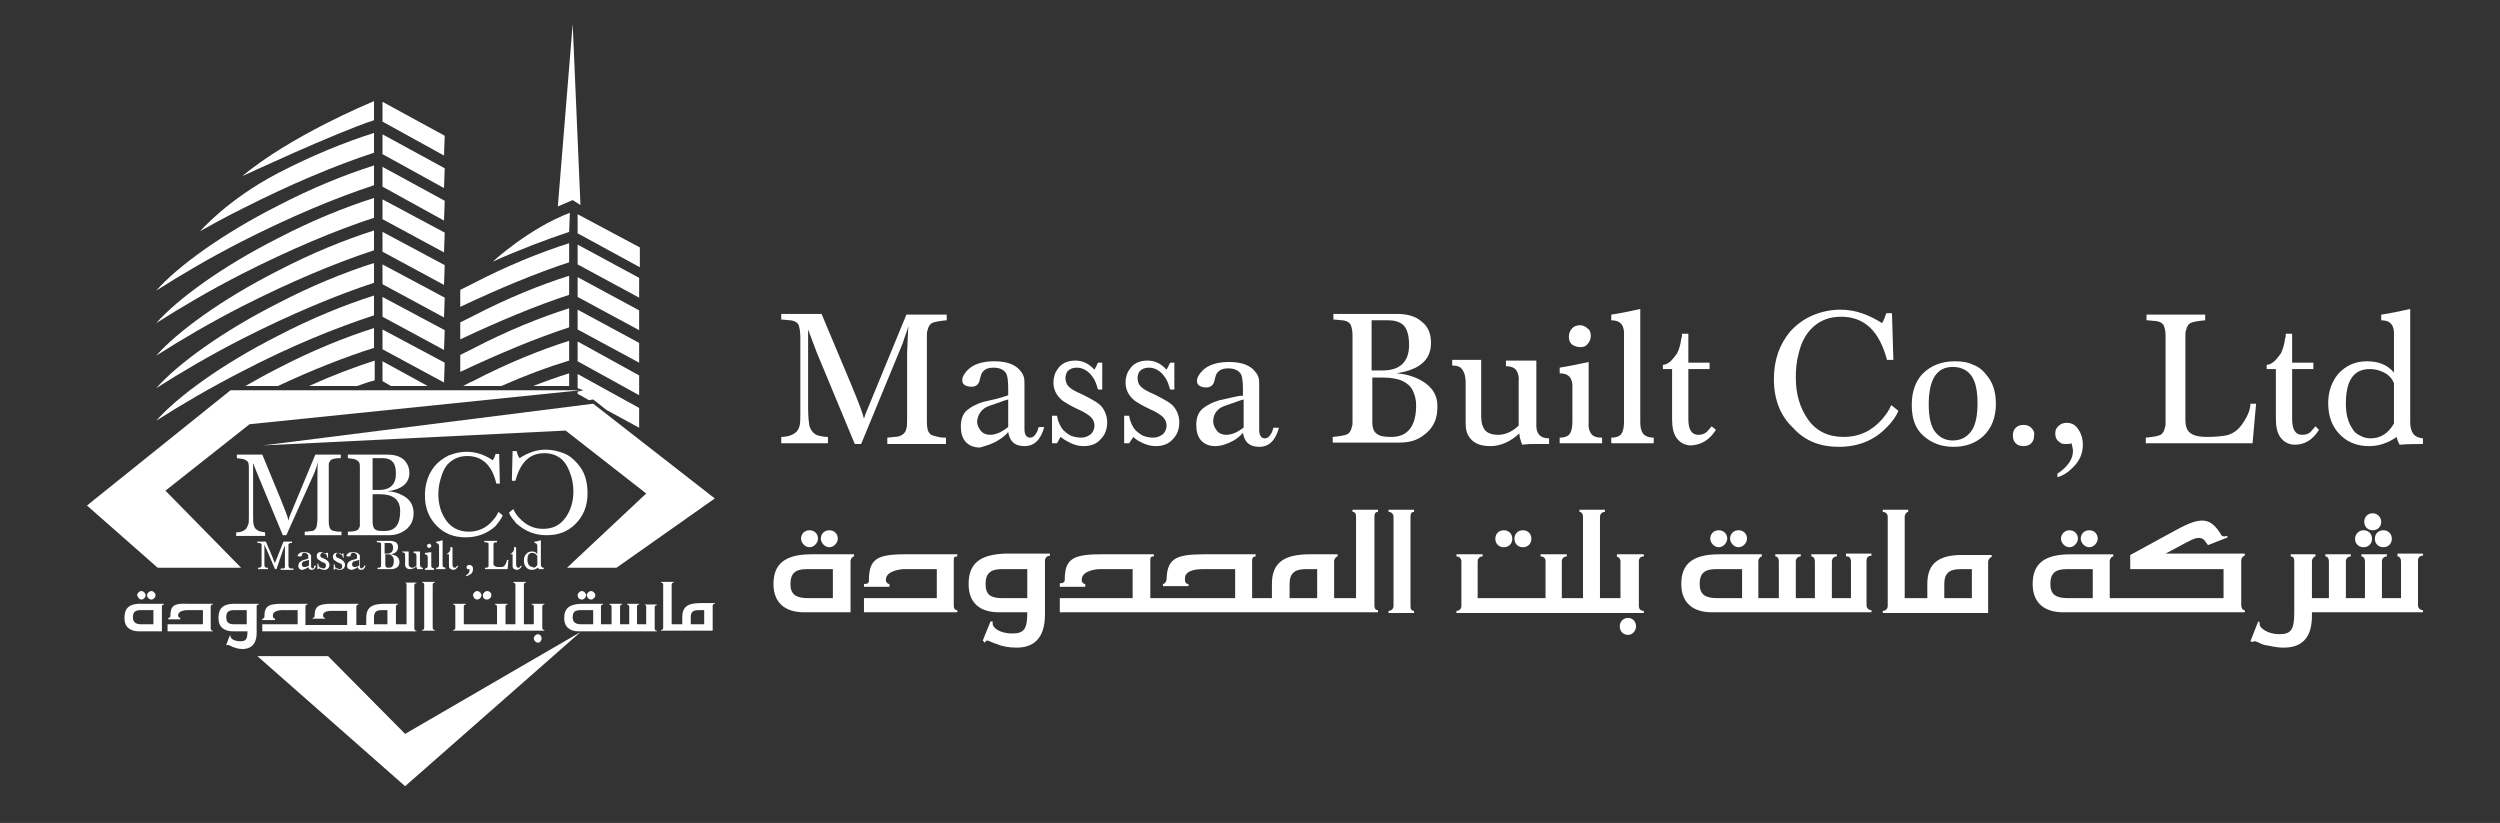 <?xml version="1.0" encoding="UTF-8"?>
<!-- Generator: Adobe Illustrator 24.1.0, SVG Export Plug-In . SVG Version: 6.00 Build 0)  -->
<svg xmlns="http://www.w3.org/2000/svg" xmlns:xlink="http://www.w3.org/1999/xlink" version="1.1" x="0px" y="0px" viewBox="0 0 353.6 116.4" style="enable-background:new 0 0 353.6 116.4;" xml:space="preserve">
<rect x="0" y="0" width="353.6" height="116.4" fill="#333333" stroke="none"/>
<style type="text/css">
	.st0{display:none;}
	.st1{display:inline;fill:#FFFFFF;}
	.st2{fill:#FFFFFF;}
</style>
<g id="Layer_1" class="st0">
	<path class="st1" d="M22.6,76.3c0-0.7-0.5-1.2-1.2-1.2c-0.7,0-1.2,0.5-1.2,1.2c0,0.5,0.5,1.2,1.2,1.2C22,77.6,22.6,76.9,22.6,76.3"></path>
	<path class="st1" d="M19.8,76.3c0-0.7-0.5-1.2-1.2-1.2c-0.7,0-1.2,0.5-1.2,1.2c0,0.5,0.5,1.2,1.2,1.2   C19.3,77.6,19.8,76.9,19.8,76.3"></path>
	<path class="st1" d="M13.5,82.8c0,2.7,1.7,4,4.3,4h6.6v-7.2c0-0.4,0.3-0.7,0.5-0.7v-0.3h-6C15.2,78.6,13.5,79.8,13.5,82.8    M21.9,84.8h-3.5c-1.7,0-2.5-0.5-2.5-2c0-1.6,0.8-2.1,2.3-2.1h3.7V84.8z"></path>
	<path class="st1" d="M27,82.2c0,0.4-0.2,0.5-0.7,0.5v0.4h3.6v-0.4c-0.3,0-0.5-0.3-0.5-0.5v-0.1c0-1.3,2.2-1.5,2.5-1.5h4.7v4.1H26.3   v2h13.2v-0.3c-0.4,0-0.5-0.3-0.5-0.7v-6.4c0-0.4,0.1-0.5,0.5-0.5v-0.3h-7.5C28.1,78.6,27,79.3,27,82.2"></path>
	<path class="st1" d="M41.1,82.8c0,2.7,1.6,4,4.3,4h4c0,2.3-0.4,3-2.1,3c-1.8,0-2.8-0.8-2.8-1.4v-0.3h-0.3l-1.1,2.7l0.3,0.3   c0.1-0.1,0.1-0.3,0.3-0.3c0.3,0,0.7,0.3,1.4,0.5c0.7,0.3,1.6,0.5,2.8,0.5c2.2,0,4-1.1,4-4.7v-7.6c0-0.4,0.3-0.7,0.7-0.7v-0.3h-6.2   C42.7,78.6,41.1,79.8,41.1,82.8 M49.4,84.8h-3.5c-1.6,0-2.4-0.4-2.4-2c0-1.6,0.8-2.1,2.3-2.1h3.6V84.8z"></path>
	<path class="st1" d="M95.3,72.6c0.4,0,0.5,0.3,0.5,0.7v11.5h-1.3h-0.4h-1.4v-5.2c0-0.4,0.3-0.7,0.5-0.7v-0.3h-3.9   c-3.6,0-5.4,1.1-5.4,4.2v2H83h-0.8h-1.1v-5.4c0-0.3,0.2-0.5,0.5-0.5v-0.3h-7.4c-4,0-5.1,0.7-5.2,3.5c0,0.4-0.3,0.7-0.5,0.7v0.3h3.6   v-0.3c-0.4,0-0.5-0.3-0.5-0.7V82c0-1.3,2.1-1.3,2.5-1.3h4.6v4.1H68.4h-1h-0.8v-5.4c0-0.4,0.1-0.5,0.5-0.5v-0.3h-7.5   c-4,0-5.1,0.7-5.1,3.6c0,0.4-0.3,0.5-0.7,0.5v0.4h3.6v-0.4c-0.3,0-0.5-0.3-0.5-0.5v-0.1c0-1.3,2.1-1.5,2.5-1.5h4.7v4.1H53.9v2h13.5   h1h13.8H83h11.1h0.4H99v-0.3c-0.4,0-0.5-0.3-0.5-0.7V73.3c0-0.4,0.1-0.7,0.5-0.7v-0.3h-3.6V72.6z M90.4,84.8h-3.9v-2   c0-1.6,0.8-2.1,2.3-2.1h1.6V84.8z"></path>
	<path class="st1" d="M100.5,72.6c0.4,0,0.7,0.3,0.7,0.7v12.6c0,0.4-0.3,0.7-0.7,0.7v0.3h3.6v-0.3c-0.4,0-0.5-0.3-0.5-0.7V73.3   c0-0.4,0.1-0.7,0.5-0.7v-0.3h-3.6V72.6z"></path>
	<path class="st1" d="M118.3,76.3c0,0.7,0.5,1.2,1.2,1.2c0.7,0,1.2-0.5,1.2-1.2c0-0.7-0.5-1.2-1.2-1.2   C118.8,75.1,118.3,75.7,118.3,76.3"></path>
	<path class="st1" d="M115.5,76.3c0,0.7,0.5,1.2,1.2,1.2c0.7,0,1.2-0.5,1.2-1.2c0-0.7-0.5-1.2-1.2-1.2   C116,75.1,115.5,75.7,115.5,76.3"></path>
	<path class="st1" d="M132.5,78.9c0.4,0,0.7,0.3,0.7,0.7v5.2h-1h-0.5h-1.4V73.3c0-0.4,0.3-0.7,0.7-0.7v-0.3h-3.6v0.3   c0.3,0,0.5,0.3,0.5,0.7v11.5H127h-0.8H125v-5.2c0-0.4,0.3-0.7,0.7-0.7v-0.3h-3.7v0.3c0.5,0,0.7,0.3,0.7,0.7v5.2h-9.6v-5.2   c0-0.3,0.2-0.7,0.7-0.7v-0.3h-3.7v0.3c0.4,0,0.7,0.3,0.7,0.7v6.3c0,0.4-0.3,0.7-0.7,0.7v0.3h16.4h0.8h4.7h0.5h4.1v-0.3   c-0.4,0-0.7-0.2-0.7-0.7v-6.3c0-0.4,0.2-0.7,0.7-0.7v-0.3h-3.8V78.9z"></path>
	<path class="st1" d="M134.4,87.6c-0.7,0-1.2,0.5-1.2,1.2c0,0.7,0.5,1.2,1.2,1.2c0.5,0,1.1-0.5,1.1-1.2   C135.5,88.1,134.9,87.6,134.4,87.6"></path>
	<path class="st1" d="M149.9,77.6c0.7,0,1.2-0.7,1.2-1.2c0-0.7-0.5-1.2-1.2-1.2c-0.7,0-1.2,0.5-1.2,1.2   C148.7,76.9,149.3,77.6,149.9,77.6"></path>
	<path class="st1" d="M146,76.3c0,0.5,0.5,1.2,1.2,1.2c0.7,0,1.2-0.7,1.2-1.2c0-0.7-0.5-1.2-1.2-1.2C146.5,75.1,146,75.7,146,76.3"></path>
	<path class="st1" d="M165.4,78.9c0.3,0,0.5,0.3,0.5,0.7v5.2h-2.7v-5.2c0-0.4,0.3-0.7,0.7-0.7v-0.3h-3.6v0.3c0.3,0,0.5,0.3,0.5,0.7   v5.2h-2.7v-5.2c0-0.4,0.3-0.7,0.7-0.7v-0.3h-3.6v0.3c0.3,0,0.5,0.3,0.5,0.7v5.2h-1.2h-0.4h-1.3v-5.2c0-0.4,0.3-0.7,0.5-0.7v-0.3h-6   c-3.6,0-5.4,1.2-5.4,4.2c0,2.7,1.7,4,4.3,4h7.8h0.4H169v-0.3c-0.4,0-0.7-0.3-0.7-0.7v-6.3c0-0.4,0.2-0.7,0.7-0.7v-0.3h-3.6V78.9z    M150.5,84.8H147c-1.7,0-2.5-0.5-2.5-2c0-1.6,0.8-2.1,2.3-2.1h3.7V84.8z"></path>
	<path class="st1" d="M176.7,82.8v2h-1.2h-0.7h-1.3V73.3c0-0.4,0.3-0.7,0.5-0.7v-0.3h-3.6v0.3c0.4,0,0.7,0.3,0.7,0.7v12.6   c0,0.4-0.3,0.7-0.7,0.7v0.3h4.3h0.7h9.9v-7.2c0-0.4,0.3-0.7,0.5-0.7v-0.3H182C178.4,78.6,176.7,79.7,176.7,82.8 M183,84.8h-3.9v-2   c0-1.6,0.8-2.1,2.3-2.1h1.6V84.8z"></path>
	<path class="st1" d="M199.6,77.6c0.7,0,1.2-0.7,1.2-1.2c0-0.7-0.5-1.2-1.2-1.2c-0.7,0-1.2,0.5-1.2,1.2   C198.4,76.9,198.9,77.6,199.6,77.6"></path>
	<path class="st1" d="M195.6,76.3c0,0.5,0.5,1.2,1.2,1.2c0.7,0,1.2-0.7,1.2-1.2c0-0.7-0.5-1.2-1.2-1.2   C196.1,75.1,195.6,75.7,195.6,76.3"></path>
	<path class="st1" d="M213.2,77c0.4-0.1,2.1-1.5,2.9-0.1l0.3,0.4l2.8-1.1L219,76c-0.3,0.1-0.7,0.1-0.8-0.1c-1.5-2.5-2.8-2.7-6.3-0.8   l-6.6,3.6v2h13.2v4.1h-14.4h-0.5h-1.2v-5.2c0-0.4,0.3-0.7,0.5-0.7v-0.3h-6c-3.6,0-5.4,1.2-5.4,4.2c0,2.7,1.7,4,4.3,4h7.8h0.5h17.4   v-0.3c-0.3,0-0.5-0.3-0.5-0.7v-6.3c0-0.4,0.3-0.7,0.5-0.7v-0.3h-11.2L213.2,77z M200.1,84.8h-3.5c-1.7,0-2.5-0.5-2.5-2   c0-1.6,0.8-2.1,2.3-2.1h3.7V84.8z"></path>
	<path class="st1" d="M237.2,76.3c0,0.7,0.5,1.2,1.2,1.2c0.7,0,1.2-0.5,1.2-1.2c0-0.7-0.5-1.2-1.2-1.2   C237.7,75.1,237.2,75.7,237.2,76.3"></path>
	<path class="st1" d="M239.9,76.3c0,0.7,0.5,1.2,1.2,1.2c0.7,0,1.2-0.5,1.2-1.2c0-0.7-0.5-1.2-1.2-1.2   C240.5,75.1,239.9,75.7,239.9,76.3"></path>
	<path class="st1" d="M243.1,78.9c0.3,0,0.5,0.3,0.5,0.7v5.2H241v-5.2c0-0.4,0.3-0.7,0.7-0.7v-0.3H238v0.3c0.3,0,0.5,0.3,0.5,0.7   v5.2h-2.7v-5.2c0-0.4,0.3-0.7,0.7-0.7v-0.3h-3.6v0.3c0.3,0,0.5,0.3,0.5,0.7v5.2h-1.1h-0.5H231v-5.2c0-0.4,0.3-0.7,0.5-0.7v-0.3   h-3.5v0.3c0.4,0,0.5,0.3,0.5,0.7v7.2c0,2.4-0.4,3.1-2.1,3.1c-1.7,0-2.8-0.9-2.8-1.4v-0.3l-0.2-0.1l-1.1,2.8l0.3,0.1   c0.1,0,0.1-0.1,0.3-0.1c0.3,0,0.7,0.3,1.3,0.5c0.7,0.1,1.6,0.4,2.8,0.4c2.1,0,4-0.9,4-4.5v-0.5h0.9h0.5h14.3v-0.3   c-0.4,0-0.7-0.3-0.7-0.7v-6.3c0-0.4,0.2-0.7,0.7-0.7v-0.3h-3.6V78.9z"></path>
	<path class="st1" d="M239.7,72.8c-0.7,0-1.2,0.5-1.2,1.2c0,0.7,0.5,1.2,1.2,1.2c0.7,0,1.2-0.5,1.2-1.2   C240.9,73.4,240.4,72.8,239.7,72.8"></path>
	<path class="st1" d="M32.5,46.3c-0.1,0.7-0.1,2-0.2,3.9v9.2c0,0.6,0,1.1-0.1,1.4c-0.1,0.6-0.5,0.9-1,1.1c-0.4,0.1-0.9,0.1-1.7,0.2   v0.9h8.3v-0.9h-0.3c-0.4,0-0.8-0.1-1.2-0.2c-0.4-0.1-0.7-0.2-0.8-0.4c-0.3-0.3-0.4-0.8-0.4-1.7V47.7c0-0.3,0-0.6,0.1-0.8   c0.1-0.5,0.3-0.8,0.6-1c0.4-0.2,1.1-0.3,2.1-0.4v-0.8h-5.7l-5.8,14.1c0,0.1-0.1,0.3-0.2,0.6c-0.2-0.8-0.8-2.4-1.8-4.8l-4.2-10h-5.7   v0.8c0.5,0,0.9,0.1,1.3,0.1c0.7,0.1,1.1,0.4,1.2,0.8c0.1,0.3,0.2,0.9,0.2,1.7v10.6c0,0.8,0,1.4-0.1,1.8c-0.1,0.4-0.3,0.8-0.6,1   c-0.5,0.4-1.2,0.6-2,0.6v0.9H21v-0.9c-0.5,0-1-0.1-1.4-0.2c-0.6-0.2-1-0.7-1.2-1.3c-0.1-0.5-0.2-1.4-0.2-2.6v-9.8v-0.6v-0.4v-0.4   c0.5,1.3,0.9,2.4,1.2,3.2l5.4,13h0.9l5.9-14.3C32.1,47.7,32.4,46.9,32.5,46.3"></path>
	<path class="st1" d="M45.4,62.4c0.5-0.3,1-0.7,1.3-1.1c0.2,1.3,0.9,2,2.3,2c1.4,0,2.3-0.9,2.8-2.7h-0.8c-0.1,0.4-0.2,0.7-0.3,0.8   c-0.2,0.4-0.5,0.7-0.9,0.7c-0.5,0-0.8-0.4-0.8-1.2v-6.1c0-0.6,0-1.1-0.1-1.3c-0.1-0.4-0.4-0.8-0.8-1.2c-0.8-0.7-1.9-1-3.4-1   c-1.6,0-2.9,0.4-3.7,1.2c-0.5,0.5-0.8,1-0.8,1.5c0,0.3,0.1,0.5,0.4,0.7c0.2,0.1,0.5,0.2,0.9,0.2c0.7,0,1.1-0.4,1.2-1.1   c0.1-0.4,0.2-0.8,0.4-1c0.3-0.4,0.8-0.6,1.5-0.6c0.9,0,1.5,0.3,1.8,0.8c0.2,0.3,0.3,1.1,0.3,2.1v1c-0.5,0.2-1,0.3-1.6,0.5   c-1,0.2-1.6,0.4-1.8,0.4c-1,0.3-1.8,0.7-2.4,1.2c-0.6,0.5-0.9,1.3-0.9,2.3c0,0.9,0.2,1.6,0.6,2.1c0.5,0.6,1.2,0.9,2.1,0.9   C43.6,63.2,44.5,62.9,45.4,62.4 M43.4,57.9c0.3-0.2,0.9-0.4,1.8-0.7c0.8-0.3,1.4-0.5,1.5-0.5v3.9c-0.9,0.7-1.7,1.1-2.6,1.1   c-0.5,0-1-0.2-1.3-0.6c-0.3-0.4-0.5-0.8-0.5-1.3C42.3,59,42.7,58.3,43.4,57.9"></path>
	<path class="st1" d="M55.1,62.7c0.7,0.4,1.5,0.6,2.1,0.6c1.1,0,1.9-0.3,2.5-1c0.6-0.6,0.9-1.4,0.9-2.4c0-0.8-0.3-1.6-0.8-2.2   c-0.4-0.5-1.3-1-2.7-1.7c-0.9-0.4-1.5-0.7-1.8-1c-0.4-0.3-0.6-0.8-0.6-1.3c0-0.4,0.1-0.7,0.3-1c0.3-0.3,0.7-0.5,1.3-0.5   c0.9,0,1.7,0.5,2.3,1.4c0.3,0.4,0.5,1,0.7,1.7h0.6v-3.8h-0.6l-0.5,1c-0.8-0.9-1.7-1.3-2.7-1.3c-1.1,0-2,0.4-2.5,1.2   c-0.4,0.5-0.6,1.2-0.6,1.9c0,1,0.4,1.8,1.2,2.5c0.4,0.3,1.2,0.8,2.3,1.3c0.9,0.4,1.5,0.8,1.8,1.1c0.3,0.3,0.5,0.7,0.5,1.2   c0,0.5-0.2,0.9-0.5,1.2C58,62,57.6,62.2,57,62.2c-0.5,0-1-0.1-1.5-0.3c-0.5-0.3-0.9-0.6-1.2-1c-0.4-0.6-0.6-1.2-0.7-1.8H53v3.9h0.7   l0.5-0.9C54.4,62.3,54.7,62.5,55.1,62.7"></path>
	<path class="st1" d="M64.4,62c0.3,0.3,0.6,0.5,1,0.7c0.7,0.4,1.5,0.6,2.1,0.6c1.1,0,1.9-0.3,2.5-1c0.6-0.6,0.9-1.4,0.9-2.4   c0-0.8-0.3-1.6-0.8-2.2c-0.4-0.5-1.3-1-2.7-1.7c-0.9-0.4-1.5-0.7-1.8-1c-0.4-0.3-0.6-0.8-0.6-1.3c0-0.4,0.1-0.7,0.3-1   c0.3-0.3,0.7-0.5,1.3-0.5c0.9,0,1.7,0.5,2.3,1.4c0.3,0.4,0.5,1,0.7,1.7h0.6v-3.8h-0.6l-0.5,1c-0.8-0.9-1.7-1.3-2.7-1.3   c-1.1,0-2,0.4-2.5,1.2c-0.4,0.5-0.6,1.2-0.6,1.9c0,1,0.4,1.8,1.2,2.5c0.4,0.3,1.2,0.8,2.3,1.3c0.9,0.4,1.5,0.8,1.8,1.1   c0.3,0.3,0.5,0.7,0.5,1.2c0,0.5-0.2,0.9-0.5,1.2c-0.4,0.3-0.8,0.5-1.4,0.5c-0.5,0-1-0.1-1.5-0.3c-0.5-0.3-0.9-0.6-1.2-1   c-0.4-0.6-0.6-1.2-0.7-1.8h-0.7v3.9h0.7L64.4,62z"></path>
	<path class="st1" d="M78.4,56.4c-1,0.2-1.6,0.4-1.8,0.4c-1,0.3-1.8,0.7-2.4,1.2c-0.6,0.5-0.9,1.3-0.9,2.3c0,0.9,0.2,1.6,0.6,2.1   c0.5,0.6,1.2,0.9,2.1,0.9c0.8,0,1.7-0.3,2.6-0.8c0.5-0.3,1-0.7,1.3-1.1c0.2,1.3,0.9,2,2.3,2c1.4,0,2.3-0.9,2.8-2.7h-0.8   C84.1,61,84,61.2,84,61.3c-0.2,0.4-0.5,0.7-0.9,0.7c-0.5,0-0.8-0.4-0.8-1.2v-6.1c0-0.6,0-1.1-0.1-1.3c-0.1-0.4-0.4-0.8-0.8-1.2   c-0.8-0.7-1.9-1-3.4-1c-1.6,0-2.9,0.4-3.7,1.2c-0.5,0.5-0.8,1-0.8,1.5c0,0.3,0.1,0.5,0.4,0.7c0.2,0.1,0.5,0.2,0.9,0.2   c0.7,0,1.1-0.4,1.2-1.1c0.1-0.4,0.2-0.8,0.4-1c0.3-0.4,0.8-0.6,1.5-0.6c0.9,0,1.5,0.3,1.8,0.8c0.2,0.3,0.3,1.1,0.3,2.1v1   C79.6,56.1,79,56.2,78.4,56.4 M80,60.5c-0.9,0.7-1.7,1.1-2.6,1.1c-0.5,0-1-0.2-1.3-0.6c-0.3-0.4-0.5-0.8-0.5-1.3   c0-0.8,0.3-1.4,1-1.9c0.3-0.2,0.9-0.4,1.8-0.7c0.8-0.3,1.4-0.5,1.5-0.5V60.5z"></path>
	<path class="st1" d="M105.1,54c-1.1-0.6-2.2-0.9-3.5-1c3.3-0.5,4.9-1.9,4.9-4.3c0-1.3-0.4-2.3-1.3-3c-0.9-0.8-2.1-1.1-3.6-1.1h-8.9   v0.8c0.5,0,0.9,0.1,1.3,0.1c0.7,0.1,1.1,0.4,1.2,0.8c0.1,0.3,0.2,0.7,0.2,1.3v12.2c0,0.3,0,0.6-0.1,0.8c-0.1,0.5-0.3,0.8-0.6,1   c-0.4,0.2-1.1,0.3-2.1,0.4v0.8h9.4c1.4,0,2.5-0.3,3.4-1c1.3-0.9,2-2.2,2-3.9C107.4,56.2,106.6,54.8,105.1,54 M98.2,45.5h2.2   c0.9,0,1.6,0.2,2.1,0.6c0.6,0.5,0.9,1.5,0.9,2.9c0,2.4-1.3,3.6-3.8,3.6h-1.5V45.5z M100.8,61.9c-1,0-1.6-0.1-2-0.4   c-0.5-0.3-0.7-0.9-0.7-1.7v-6.3h1.5c1.2,0,2.2,0.2,2.8,0.5c0.6,0.3,1.1,0.7,1.4,1.3c0.3,0.6,0.5,1.3,0.5,2.1   C104.3,60.5,103.2,61.9,100.8,61.9"></path>
	<path class="st1" d="M111.4,54.3v5.3l0,0.5c0,0.9,0.2,1.5,0.5,1.9c0.6,0.9,1.6,1.3,3,1.3c1.4,0,2.8-0.6,4.1-1.8   c0,0.5,0.2,1.1,0.4,1.6C120,63,120.6,63,121,63c0.8,0,1.5,0,2.1,0v-0.8c-1.3,0-1.9-0.7-1.8-2.2v-8.7h-4.1V52c0.5,0,0.9,0.1,1.2,0.3   c0.4,0.3,0.7,1,0.6,1.9v6.2c-0.2,0.2-0.5,0.4-0.6,0.5c-0.7,0.5-1.5,0.8-2.3,0.8c-0.8,0-1.5-0.2-1.9-0.7c-0.3-0.4-0.5-1-0.5-1.9v-8   h-4.1V52c0.5,0,0.9,0.1,1.2,0.3C111.2,52.7,111.4,53.3,111.4,54.3"></path>
	<path class="st1" d="M127.6,49.2c0.4,0,0.8-0.1,1-0.4c0.3-0.3,0.5-0.7,0.5-1.2c0-0.4-0.1-0.8-0.4-1c-0.3-0.3-0.7-0.5-1.1-0.5   c-0.4,0-0.8,0.1-1.1,0.4c-0.3,0.3-0.5,0.7-0.5,1.2c0,0.4,0.1,0.8,0.4,1.1C126.7,49.1,127.1,49.2,127.6,49.2"></path>
	<path class="st1" d="M130.6,62.1c-0.5,0-0.9-0.1-1.2-0.3c-0.4-0.3-0.7-1-0.6-1.9v-8.5c-1.4,0.3-2.8,0.6-4.1,0.8v0.8   c1.3,0,1.9,0.7,1.8,2.2v4.7c0,0.9-0.2,1.6-0.6,1.9c-0.3,0.2-0.7,0.3-1.2,0.3v0.8h6V62.1z"></path>
	<path class="st1" d="M136.1,59.9v-16c-1.4,0.3-2.7,0.6-4.1,0.8v0.8c1.3,0,1.9,0.7,1.8,2.2v12.2c0,0.9-0.2,1.6-0.6,1.9   c-0.3,0.2-0.7,0.3-1.2,0.3v0.8h6v-0.8c-0.5,0-0.9-0.1-1.2-0.3C136.3,61.5,136.1,60.8,136.1,59.9"></path>
	<path class="st1" d="M146.8,60.9l-0.6-0.5c-0.3,0.3-0.5,0.6-0.7,0.8c-0.4,0.3-0.7,0.4-1.2,0.4c-0.9,0-1.4-0.7-1.4-2.2v-7.1h3v-0.9   h-3v-4.1H142c0,0.3,0,0.5-0.1,0.7c-0.1,0.8-0.3,1.5-0.6,2.1c-0.3,0.4-0.6,0.8-0.9,1.1c-0.4,0.3-0.7,0.5-1.1,0.5v0.6h1.3v7.1   c0,1.2,0.2,2,0.6,2.6c0.5,0.7,1.2,1.1,2.1,1.1C144.7,63.1,145.9,62.4,146.8,60.9"></path>
	<path class="st1" d="M164.2,63.4c2.7,0,5-0.9,6.8-2.8c0.7-0.7,1.3-1.5,1.6-2.3l-1-0.8c-0.3,0.7-0.7,1.3-1.3,2   c-1.5,1.7-3.3,2.5-5.4,2.5c-2.2,0-3.9-0.8-5.1-2.5c-1.1-1.6-1.7-3.5-1.7-5.9c0-1.2,0.1-2.3,0.4-3.4c0.4-1.7,1.1-2.9,2.1-3.8   c1-0.9,2.3-1.4,3.9-1.4c3.3,0,5.4,2,6.5,6.1h0.9l-0.2-6.6h-0.8c-0.2,0.6-0.4,1.1-0.6,1.4c-1.9-1.2-3.8-1.9-5.9-1.9   c-1.4,0-2.7,0.3-3.9,0.8c-1.2,0.5-2.3,1.3-3.2,2.3c-1.5,1.8-2.3,4-2.3,6.7c0,2.9,0.9,5.2,2.7,6.9C159.4,62.6,161.5,63.4,164.2,63.4   "></path>
	<path class="st1" d="M183.1,51.8c-0.8-0.4-1.7-0.5-2.6-0.5c-1.9,0-3.4,0.6-4.6,1.8c-1,1.1-1.5,2.5-1.5,4.4c0,1.9,0.5,3.3,1.6,4.3   c1.1,1,2.5,1.6,4.3,1.6c1.7,0,3.1-0.5,4.2-1.5c1.2-1.1,1.8-2.7,1.8-4.6c0-1.6-0.4-2.9-1.2-3.9C184.6,52.6,183.9,52.1,183.1,51.8    M183.1,60.9c-0.6,1-1.5,1.6-2.8,1.6c-1,0-1.8-0.4-2.4-1.1c-0.7-0.8-1-2.2-1-4c0-3.5,1.1-5.3,3.4-5.3c1.1,0,2,0.4,2.6,1.2   c0.6,0.8,0.9,2.1,0.9,3.9C183.8,58.8,183.6,60,183.1,60.9"></path>
	<path class="st1" d="M191.4,60.7c-0.3-0.3-0.7-0.4-1.1-0.4c-0.4,0-0.8,0.1-1.1,0.4c-0.3,0.3-0.4,0.7-0.4,1.1c0,0.4,0.1,0.8,0.4,1.1   c0.3,0.3,0.7,0.4,1.1,0.4s0.8-0.1,1.1-0.4c0.3-0.3,0.4-0.7,0.4-1.1C191.8,61.4,191.7,61,191.4,60.7"></path>
	<path class="st1" d="M195.4,62.8c0.2,0.2,0.5,0.2,0.9,0.2c0.2,0,0.4,0,0.7-0.1c0.1,0.4,0.2,0.8,0.2,1.1c0,1.1-0.7,2.2-2.2,3.2v0.5   c0.7-0.2,1.4-0.6,2-1.2c1.1-1,1.6-2.1,1.6-3.4c0-0.8-0.2-1.5-0.6-2.1c-0.4-0.7-1-1-1.7-1c-0.5,0-0.9,0.2-1.2,0.5   c-0.3,0.3-0.4,0.6-0.4,1C194.7,62,195,62.5,195.4,62.8"></path>
	<path class="st1" d="M223.2,57.3h-0.8c0,0.8-0.4,1.8-1.1,2.8c-0.6,0.9-1.4,1.5-2.4,1.7c-0.6,0.1-1.5,0.2-2.6,0.2   c-1.5,0-2.4-0.3-2.8-1c-0.2-0.3-0.3-0.8-0.3-1.5V47.7c0-0.3,0-0.6,0.1-0.8c0.1-0.5,0.3-0.8,0.6-1c0.4-0.2,1.1-0.3,2.1-0.4v-0.8   h-8.3v0.8c0.5,0,0.9,0.1,1.3,0.1c0.7,0.1,1.1,0.4,1.2,0.8c0.1,0.3,0.2,0.7,0.2,1.3v12.2c0,0.3,0,0.6-0.1,0.8   c-0.1,0.5-0.3,0.8-0.6,1c-0.4,0.2-1.1,0.3-2.1,0.4v0.8h15.1L223.2,57.3z"></path>
	<path class="st1" d="M226,59.4c0,1.2,0.2,2,0.6,2.6c0.5,0.7,1.2,1.1,2.1,1.1c1.4,0,2.5-0.7,3.4-2.1l-0.5-0.5   c-0.3,0.3-0.5,0.6-0.7,0.8c-0.3,0.3-0.7,0.4-1.2,0.4c-0.9,0-1.4-0.7-1.4-2.2v-7.1h3v-0.9h-3v-4.1h-0.9c0,0.3,0,0.5-0.1,0.7   c-0.1,0.8-0.3,1.5-0.6,2.1c-0.3,0.4-0.6,0.8-0.9,1.1c-0.4,0.3-0.7,0.5-1.1,0.5v0.6h1.3V59.4z"></path>
	<path class="st1" d="M244.9,59.9v-16c-1.4,0.3-2.7,0.6-4.1,0.8v0.8c1.3,0,1.9,0.7,1.8,2.2v5.2c-0.9-1.1-2.2-1.6-3.8-1.6   c-1.7,0-3,0.6-4.1,1.8c-0.9,1.1-1.4,2.5-1.4,4.1c0,1.8,0.5,3.2,1.5,4.3c1.1,1.2,2.5,1.8,4.3,1.8c1.3,0,2.6-0.4,3.9-1.3   c0,0.3,0.2,0.7,0.4,1.1c1.2-0.1,2.3-0.1,3.3-0.1v-0.8C245.6,62.1,244.9,61.4,244.9,59.9 M242.6,60.1c-0.8,1.4-1.9,2.1-3.3,2.1   c-0.5,0-1-0.1-1.5-0.4c-0.5-0.2-0.9-0.6-1.1-1c-0.6-0.9-0.9-2-0.9-3.5c0-3.3,1.1-4.9,3.4-4.9c0.9,0,1.8,0.3,2.5,0.8   c0.4,0.3,0.7,0.7,0.9,1.2V60.1z"></path>
	<path class="st1" d="M294.5,14.4c-13.1,5.6-18.6,10.6-18.6,10.6s13.1-6.1,18.6-7.9L294.5,14.4z"></path>
	<polygon class="st1" points="304.4,19.4 295.7,14.6 295.7,17.4 304.4,22.2  "></polygon>
	<path class="st1" d="M294.5,21.8l0-2.8c-4.1,1.3-8.8,3.2-13.6,5.7c-7.1,3.7-11,8.2-11,8.2s3.9-2.2,6-3.2   C282.5,26.3,289,23.6,294.5,21.8"></path>
	<polygon class="st1" points="304.4,23.9 295.7,19.2 295.7,22 304.4,26.7  "></polygon>
	<path class="st1" d="M294.5,26.4l0-2.8c-4.1,1.3-8.8,3.2-13.6,5.7c-7.9,4-14.2,8.6-17.2,12c3.6-2.3,7.7-4.7,12.2-7   C282.5,30.9,289,28.2,294.5,26.4"></path>
	<polygon class="st1" points="304.4,28.5 295.7,23.8 295.7,26.6 304.4,31.3  "></polygon>
	<path class="st1" d="M294.5,31l0-2.8c-4.1,1.3-8.8,3.2-13.6,5.7c-7.9,4-14.2,8.6-17.2,12c3.6-2.3,7.7-4.7,12.2-7   C282.5,35.5,289,32.8,294.5,31"></path>
	<polygon class="st1" points="304.4,33.1 295.7,28.4 295.7,31.2 304.4,35.9  "></polygon>
	<path class="st1" d="M294.5,35.6l0-2.8c-4.1,1.3-8.8,3.2-13.6,5.7c-7.9,4-14.2,8.6-17.2,12c3.6-2.3,7.7-4.7,12.2-7   C282.5,40,289,37.4,294.5,35.6"></path>
	<polygon class="st1" points="304.4,37.7 295.7,33 295.7,35.8 304.4,40.5  "></polygon>
	<path class="st1" d="M294.5,40.2l0-2.8c-4.1,1.3-8.8,3.2-13.6,5.7c-7.9,4-14.2,8.6-17.2,12c3.6-2.3,7.7-4.7,12.2-7   C282.5,44.6,289,42,294.5,40.2"></path>
	<polygon class="st1" points="304.4,42.3 295.7,37.6 295.7,40.4 304.4,45.1  "></polygon>
	<path class="st1" d="M294.5,44.8l0-2.8c-4.1,1.3-8.8,3.2-13.6,5.7c-7.9,4-14.2,8.6-17.2,12c3.6-2.3,7.7-4.7,12.2-7   C282.5,49.2,289,46.5,294.5,44.8"></path>
	<polygon class="st1" points="304.4,46.9 295.7,42.1 295.7,44.9 304.4,49.7  "></polygon>
	<path class="st1" d="M294.5,46.6c-4.1,1.3-8.8,3.2-13.6,5.7c-1.6,0.8-3.2,1.7-4.6,2.5h4.6c4.9-2.3,9.5-4.1,13.6-5.4L294.5,46.6z"></path>
	<polygon class="st1" points="304.4,51.5 295.7,46.7 295.7,49.5 304.4,54.3  "></polygon>
	<path class="st1" d="M292,54.8c0.8-0.3,1.7-0.6,2.5-0.8l0-2.8c-2.8,0.9-6,2.1-9.3,3.6H292z"></path>
	<polygon class="st1" points="302,54.8 295.7,51.3 295.7,54.1 296.9,54.8  "></polygon>
	<path class="st1" d="M322.1,34.6c-4.1,1.3-8.8,3.2-13.6,5.7c-0.6,0.3-1.2,0.6-1.8,0.9v2.4c5.5-2.6,10.8-4.8,15.4-6.3L322.1,34.6z"></path>
	<polygon class="st1" points="323.3,34.8 323.2,37.6 332,42.3 332,39.5  "></polygon>
	<polygon class="st1" points="332.1,35.2 323.3,30.4 323.3,33.2 332,38  "></polygon>
	<path class="st1" d="M322.1,39.2c-4.1,1.3-8.8,3.2-13.6,5.7c-0.6,0.3-1.2,0.6-1.8,0.9v2.4c5.5-2.6,10.8-4.8,15.4-6.3L322.1,39.2z"></path>
	<polygon class="st1" points="323.3,39.3 323.2,42.1 332,46.9 332,44.1  "></polygon>
	<path class="st1" d="M322.1,43.8c-4.1,1.3-8.8,3.2-13.6,5.7c-0.6,0.3-1.2,0.6-1.8,0.9v2.4c5.5-2.6,10.8-4.8,15.4-6.3L322.1,43.8z"></path>
	<polygon class="st1" points="323.3,43.9 323.2,46.7 332,51.5 332,48.7  "></polygon>
	<path class="st1" d="M322.1,48.4c-4.1,1.3-8.8,3.2-13.6,5.7c-0.5,0.2-1,0.5-1.4,0.7h5.4c3.4-1.5,6.6-2.7,9.6-3.6L322.1,48.4z"></path>
	<polygon class="st1" points="323.2,51.3 332,56.1 332,53.3 323.3,48.5  "></polygon>
	<path class="st1" d="M322.1,54.8l0-1.8c-1.6,0.5-3.3,1.1-5.1,1.8H322.1z"></path>
	<polygon class="st1" points="324,55.3 323.2,55.6 323.3,55.9 324.8,56.8 325.5,56.7 327.3,58.1 332,60.7 332,57.9 323.3,53.1    323.3,55 324,55.3 324.1,55.3  "></polygon>
	<polygon class="st1" points="323.7,29.2 322.6,3.6 320.5,29.3 322.6,28.5  "></polygon>
	<path class="st1" d="M322.1,30.3c-5.8,2.2-10.8,6.9-10.8,6.9c3.8-1.7,7.5-3.1,10.8-4.2L322.1,30.3z"></path>
	<polygon class="st1" points="342.7,70.7 325.5,57.3 278.8,63.2 321.6,61.1 333,70 321.8,80.5 328.8,80.5  "></polygon>
	<polygon class="st1" points="265,69.6 276.8,60.2 323.7,55.3 274.2,55.3 253.8,71.7 263.9,80.5 275.7,80.5  "></polygon>
	<path class="st1" d="M282,75.9h-0.5l-3.4-8.2c-0.2-0.5-0.5-1.2-0.8-2V66v0.3v0.4v6.2c0,0.8,0,1.3,0.1,1.6c0.1,0.4,0.3,0.6,0.7,0.8   c0.2,0.1,0.5,0.1,0.9,0.2v0.5h-4.1v-0.5c0.5,0,0.9-0.1,1.3-0.4c0.2-0.2,0.3-0.4,0.4-0.7c0.1-0.2,0.1-0.6,0.1-1.1v-6.6   c0-0.5,0-0.9-0.1-1.1c-0.1-0.2-0.4-0.4-0.8-0.5c-0.3,0-0.6-0.1-0.8-0.1v-0.5h3.6l2.6,6.3c0.6,1.5,1,2.5,1.1,3   c0.1-0.2,0.1-0.3,0.1-0.4l3.7-8.9h3.6v0.5c-0.7,0-1.1,0.1-1.3,0.2c-0.2,0.1-0.3,0.3-0.4,0.6c0,0.1,0,0.3,0,0.5V74   c0,0.5,0.1,0.9,0.3,1.1c0.1,0.1,0.3,0.2,0.5,0.2c0.3,0.1,0.5,0.1,0.8,0.1h0.2v0.5h-5.2v-0.5c0.5,0,0.8-0.1,1.1-0.1   c0.3-0.1,0.5-0.3,0.6-0.7c0-0.2,0.1-0.5,0.1-0.9v-5.8c0-1.2,0-2,0.1-2.4c-0.1,0.4-0.3,0.9-0.5,1.5L282,75.9z"></path>
	<path class="st1" d="M296.4,69.7c0.8,0,1.5,0.2,2.2,0.6c1,0.5,1.5,1.4,1.5,2.5c0,1-0.4,1.8-1.2,2.4c-0.6,0.4-1.3,0.7-2.2,0.7h-5.9   v-0.5c0.7,0,1.1-0.1,1.3-0.2c0.2-0.1,0.3-0.3,0.4-0.6c0-0.1,0-0.3,0-0.5v-7.7c0-0.4,0-0.6-0.1-0.8c-0.1-0.2-0.4-0.4-0.8-0.5   c-0.3,0-0.6-0.1-0.8-0.1v-0.5h5.6c0.9,0,1.7,0.2,2.3,0.7c0.5,0.5,0.8,1.1,0.8,1.9C299.4,68.5,298.4,69.4,296.4,69.7 M294.2,69.5   h0.9c1.6,0,2.4-0.8,2.4-2.3c0-0.9-0.2-1.5-0.6-1.8c-0.3-0.3-0.8-0.4-1.3-0.4h-1.4V69.5z M294.2,70v4c0,0.5,0.1,0.9,0.4,1.1   c0.2,0.2,0.7,0.2,1.3,0.2c1.5,0,2.2-0.9,2.2-2.8c0-0.5-0.1-1-0.3-1.3c-0.2-0.4-0.5-0.6-0.9-0.8c-0.4-0.2-1-0.3-1.8-0.3H294.2z"></path>
	<path class="st1" d="M312.1,64.4l0.1,4.2h-0.5c-0.6-2.6-2-3.9-4.1-3.9c-1,0-1.8,0.3-2.5,0.9c-0.6,0.5-1,1.3-1.3,2.4   c-0.2,0.7-0.3,1.4-0.3,2.1c0,1.5,0.4,2.7,1.1,3.7c0.7,1,1.8,1.6,3.2,1.6c1.3,0,2.5-0.5,3.4-1.6c0.4-0.4,0.6-0.8,0.8-1.2l0.6,0.5   c-0.2,0.5-0.6,1-1,1.5c-1.2,1.2-2.6,1.7-4.3,1.7c-1.7,0-3-0.5-4.1-1.6c-1.1-1.1-1.7-2.5-1.7-4.3c0-1.7,0.5-3.1,1.4-4.2   c0.5-0.6,1.2-1.1,2-1.5c0.8-0.3,1.6-0.5,2.5-0.5c1.3,0,2.5,0.4,3.7,1.2c0.1-0.2,0.3-0.5,0.4-0.9H312.1z"></path>
	<path class="st1" d="M314.6,64.1c0.1,0.4,0.2,0.7,0.4,0.9c1.2-0.8,2.4-1.2,3.7-1.2c0.9,0,1.7,0.2,2.5,0.5c0.8,0.3,1.4,0.8,2,1.5   c1,1.1,1.4,2.5,1.4,4.2c0,1.8-0.6,3.2-1.7,4.3c-1.1,1.1-2.4,1.6-4.1,1.6c-1.7,0-3.1-0.6-4.3-1.7c-0.4-0.5-0.8-0.9-1-1.5l0.6-0.5   c0.2,0.4,0.4,0.8,0.8,1.2c1,1.1,2.1,1.6,3.4,1.6c1.4,0,2.4-0.5,3.2-1.6c0.7-1,1.1-2.2,1.1-3.7c0-0.7-0.1-1.4-0.3-2.1   c-0.3-1-0.7-1.8-1.3-2.4c-0.7-0.6-1.5-0.9-2.5-0.9c-2.1,0-3.4,1.3-4.1,3.9H314l0.1-4.2H314.6z"></path>
	<polygon class="st1" points="298.9,111.4 323.7,89.6 298.9,104 288,93 278,93  "></polygon>
	<path class="st1" d="M259.1,87.5c0,1.3,0.8,1.9,2.1,1.9h3.2V86c0-0.2,0.1-0.3,0.3-0.3v-0.1h-2.9C260,85.5,259.1,86.1,259.1,87.5    M263.2,88.5h-1.7c-0.8,0-1.2-0.3-1.2-1c0-0.8,0.4-1,1.1-1h1.8V88.5z"></path>
	<path class="st1" d="M261.6,85c0.3,0,0.6-0.3,0.6-0.6c0-0.3-0.3-0.6-0.6-0.6c-0.3,0-0.6,0.3-0.6,0.6C261,84.7,261.3,85,261.6,85"></path>
	<path class="st1" d="M263,85c0.3,0,0.6-0.3,0.6-0.6c0-0.3-0.3-0.6-0.6-0.6c-0.3,0-0.6,0.3-0.6,0.6C262.4,84.7,262.6,85,263,85"></path>
	<path class="st1" d="M265.7,87.3c0,0.2-0.1,0.3-0.3,0.3v0.2h1.7v-0.2c-0.1,0-0.3-0.1-0.3-0.3v-0.1c0-0.6,1-0.7,1.2-0.7h2.3v2h-5v1   h6.4v-0.1c-0.2,0-0.3-0.1-0.3-0.3v-3.1c0-0.2,0.1-0.3,0.3-0.3v-0.1h-3.6C266.2,85.5,265.7,85.8,265.7,87.3"></path>
	<path class="st1" d="M272.5,87.5c0,1.3,0.8,1.9,2.1,1.9h2c0,1.1-0.2,1.4-1,1.4c-0.9,0-1.4-0.4-1.4-0.7v-0.1H274l-0.5,1.3l0.1,0.1   c0.1-0.1,0.1-0.1,0.1-0.1c0.1,0,0.3,0.1,0.7,0.3c0.3,0.1,0.8,0.3,1.4,0.3c1,0,2-0.5,2-2.3V86c0-0.2,0.1-0.3,0.3-0.3v-0.1h-3   C273.3,85.5,272.5,86.1,272.5,87.5 M276.5,88.5h-1.7c-0.8,0-1.2-0.2-1.2-1c0-0.8,0.4-1,1.1-1h1.8V88.5z"></path>
	<path class="st1" d="M298.7,82.6c0.2,0,0.3,0.1,0.3,0.3v5.6h-0.6h-0.2h-0.6V86c0-0.2,0.1-0.3,0.3-0.3v-0.1h-1.9   c-1.8,0-2.6,0.5-2.6,2v1h-0.5h-0.4h-0.5v-2.6c0-0.1,0.1-0.3,0.3-0.3v-0.1h-3.6c-1.9,0-2.5,0.3-2.5,1.7c0,0.2-0.1,0.3-0.3,0.3v0.1   h1.7v-0.1c-0.2,0-0.3-0.1-0.3-0.3v-0.1c0-0.6,1-0.6,1.2-0.6h2.2v2h-5h-0.5h-0.4v-2.6c0-0.2,0.1-0.3,0.3-0.3v-0.1h-3.6   c-1.9,0-2.5,0.3-2.5,1.8c0,0.2-0.1,0.3-0.3,0.3v0.2h1.8v-0.2c-0.1,0-0.3-0.1-0.3-0.3v-0.1c0-0.6,1-0.7,1.2-0.7h2.3v2h-5v1h6.5h0.5   h6.7h0.4h5.4h0.2h2.1v-0.1c-0.2,0-0.3-0.1-0.3-0.3v-6.1c0-0.2,0.1-0.3,0.3-0.3v-0.1h-1.8V82.6z M296.4,88.5h-1.9v-1   c0-0.8,0.4-1,1.1-1h0.8V88.5z"></path>
	<path class="st1" d="M301.2,82.6c0.2,0,0.3,0.1,0.3,0.3V89c0,0.2-0.1,0.3-0.3,0.3v0.1h1.8v-0.1c-0.2,0-0.3-0.1-0.3-0.3v-6.1   c0-0.2,0.1-0.3,0.3-0.3v-0.1h-1.8V82.6z"></path>
	<path class="st1" d="M309.1,85c0.3,0,0.6-0.3,0.6-0.6c0-0.3-0.3-0.6-0.6-0.6c-0.3,0-0.6,0.3-0.6,0.6C308.5,84.7,308.8,85,309.1,85"></path>
	<path class="st1" d="M310.4,85c0.3,0,0.6-0.3,0.6-0.6c0-0.3-0.2-0.6-0.6-0.6c-0.3,0-0.6,0.3-0.6,0.6C309.8,84.7,310.1,85,310.4,85"></path>
	<path class="st1" d="M317.6,89.9c-0.3,0-0.6,0.3-0.6,0.6c0,0.3,0.3,0.6,0.6,0.6c0.3,0,0.5-0.3,0.5-0.6   C318.2,90.1,317.9,89.9,317.6,89.9"></path>
	<path class="st1" d="M316.7,85.6c0.2,0,0.3,0.1,0.3,0.3v2.5h-0.5h-0.2h-0.7v-5.6c0-0.2,0.1-0.3,0.3-0.3v-0.1h-1.8v0.1   c0.1,0,0.3,0.1,0.3,0.3v5.6h-0.4h-0.4h-0.6V86c0-0.2,0.1-0.3,0.3-0.3v-0.1h-1.8v0.1c0.2,0,0.3,0.2,0.3,0.3v2.5h-4.7V86   c0-0.2,0.1-0.3,0.3-0.3v-0.1h-1.8v0.1c0.2,0,0.3,0.1,0.3,0.3v3c0,0.2-0.1,0.3-0.3,0.3v0.1h7.9h0.4h2.3h0.2h2v-0.1   c-0.2,0-0.3-0.1-0.3-0.3v-3c0-0.2,0.1-0.3,0.3-0.3v-0.1h-1.8V85.6z"></path>
	<path class="st1" d="M323.8,85c0.3,0,0.6-0.3,0.6-0.6c0-0.3-0.3-0.6-0.6-0.6c-0.3,0-0.6,0.3-0.6,0.6C323.2,84.7,323.5,85,323.8,85"></path>
	<path class="st1" d="M325.2,85c0.3,0,0.6-0.3,0.6-0.6c0-0.3-0.3-0.6-0.6-0.6c-0.3,0-0.6,0.3-0.6,0.6C324.6,84.7,324.8,85,325.2,85"></path>
	<path class="st1" d="M332.7,85.6c0.1,0,0.3,0.1,0.3,0.3v2.5h-1.3V86c0-0.2,0.1-0.3,0.3-0.3v-0.1h-1.7v0.1c0.1,0,0.3,0.1,0.3,0.3   v2.5h-1.3V86c0-0.2,0.1-0.3,0.3-0.3v-0.1h-1.8v0.1c0.1,0,0.3,0.1,0.3,0.3v2.5h-0.6h-0.2h-0.6V86c0-0.2,0.1-0.3,0.3-0.3v-0.1h-2.9   c-1.8,0-2.6,0.6-2.6,2c0,1.3,0.8,1.9,2.1,1.9h3.8h0.2h7v-0.1c-0.2,0-0.3-0.1-0.3-0.3v-3c0-0.2,0.1-0.3,0.3-0.3v-0.1h-1.7V85.6z    M325.4,88.5h-1.7c-0.8,0-1.2-0.3-1.2-1c0-0.8,0.4-1,1.1-1h1.8V88.5z"></path>
	<path class="st1" d="M340.7,85.5c-1.8,0-2.6,0.5-2.6,2v1h-0.6h-0.3h-0.6v-5.6c0-0.2,0.1-0.3,0.3-0.3v-0.1h-1.8v0.1   c0.2,0,0.3,0.1,0.3,0.3V89c0,0.2-0.1,0.3-0.3,0.3v0.1h2.1h0.3h4.8V86c0-0.2,0.1-0.3,0.3-0.3v-0.1H340.7z M341.2,88.5h-1.9v-1   c0-0.8,0.4-1,1.1-1h0.8V88.5z"></path>
	<path class="st1" d="M280.7,80.7h-0.2l-1.2-2.8c-0.1-0.2-0.2-0.4-0.3-0.7v0.1v0.1v0.1v2.1c0,0.3,0,0.4,0,0.6c0,0.1,0.1,0.2,0.2,0.3   c0.1,0,0.2,0,0.3,0v0.2h-1.4v-0.2c0.2,0,0.3,0,0.4-0.1c0.1-0.1,0.1-0.1,0.1-0.2c0-0.1,0-0.2,0-0.4v-2.2c0-0.2,0-0.3,0-0.4   c0-0.1-0.1-0.1-0.3-0.2c-0.1,0-0.2,0-0.3,0v-0.2h1.2l0.9,2.1c0.2,0.5,0.3,0.8,0.4,1c0-0.1,0-0.1,0-0.1l1.2-3h1.2V77   c-0.2,0-0.4,0-0.4,0.1c-0.1,0-0.1,0.1-0.1,0.2c0,0,0,0.1,0,0.2V80c0,0.2,0,0.3,0.1,0.4c0,0,0.1,0.1,0.2,0.1c0.1,0,0.2,0,0.3,0h0.1   v0.2h-1.8v-0.2c0.2,0,0.3,0,0.4,0c0.1,0,0.2-0.1,0.2-0.2c0-0.1,0-0.2,0-0.3v-2c0-0.4,0-0.7,0-0.8c0,0.1-0.1,0.3-0.2,0.5L280.7,80.7   z"></path>
	<path class="st1" d="M286,80.2h0.2c-0.1,0.4-0.3,0.6-0.6,0.6c-0.3,0-0.4-0.1-0.5-0.4c-0.1,0.1-0.2,0.2-0.3,0.2   c-0.2,0.1-0.4,0.2-0.6,0.2c-0.2,0-0.3-0.1-0.4-0.2c-0.1-0.1-0.1-0.3-0.1-0.4c0-0.2,0.1-0.4,0.2-0.5c0.1-0.1,0.3-0.2,0.5-0.3   c0,0,0.2,0,0.4-0.1c0.1,0,0.2-0.1,0.3-0.1V79c0-0.2,0-0.4-0.1-0.4c-0.1-0.1-0.2-0.2-0.4-0.2c-0.1,0-0.3,0-0.3,0.1   c0,0-0.1,0.1-0.1,0.2c0,0.2-0.1,0.2-0.3,0.2c-0.1,0-0.1,0-0.2,0c-0.1,0-0.1-0.1-0.1-0.1c0-0.1,0.1-0.2,0.2-0.3   c0.2-0.2,0.4-0.2,0.8-0.2c0.3,0,0.6,0.1,0.7,0.2c0.1,0.1,0.1,0.2,0.2,0.2c0,0.1,0,0.1,0,0.3v1.3c0,0.2,0.1,0.3,0.2,0.3   c0.1,0,0.1,0,0.2-0.1C286,80.3,286,80.3,286,80.2 M285.1,79.4c0,0-0.1,0.1-0.3,0.1c-0.2,0.1-0.3,0.1-0.4,0.1   c-0.1,0.1-0.2,0.2-0.2,0.4c0,0.1,0,0.2,0.1,0.3c0.1,0.1,0.2,0.1,0.3,0.1c0.2,0,0.4-0.1,0.6-0.2V79.4z"></path>
	<path class="st1" d="M288,78.3v0.8h-0.1c0-0.2-0.1-0.3-0.1-0.4c-0.1-0.2-0.3-0.3-0.5-0.3c-0.1,0-0.2,0-0.3,0.1   c0,0.1-0.1,0.1-0.1,0.2c0,0.1,0,0.2,0.1,0.3c0.1,0.1,0.2,0.1,0.4,0.2c0.3,0.1,0.5,0.3,0.6,0.4c0.1,0.1,0.2,0.3,0.2,0.5   c0,0.2-0.1,0.4-0.2,0.5c-0.1,0.1-0.3,0.2-0.5,0.2c-0.1,0-0.3,0-0.5-0.1c-0.1,0-0.1-0.1-0.2-0.1l-0.1,0.2h-0.1v-0.8h0.1   c0,0.1,0.1,0.3,0.1,0.4c0.1,0.1,0.1,0.2,0.3,0.2c0.1,0,0.2,0.1,0.3,0.1c0.1,0,0.2,0,0.3-0.1c0.1-0.1,0.1-0.2,0.1-0.3   c0-0.1,0-0.2-0.1-0.3c-0.1-0.1-0.2-0.1-0.4-0.2c-0.2-0.1-0.4-0.2-0.5-0.3c-0.2-0.1-0.3-0.3-0.3-0.5c0-0.2,0-0.3,0.1-0.4   c0.1-0.2,0.3-0.2,0.5-0.2c0.2,0,0.4,0.1,0.6,0.3l0.1-0.2H288z"></path>
	<path class="st1" d="M290.2,78.3v0.8H290c0-0.2-0.1-0.3-0.1-0.4c-0.1-0.2-0.3-0.3-0.5-0.3c-0.1,0-0.2,0-0.3,0.1   c0,0.1-0.1,0.1-0.1,0.2c0,0.1,0,0.2,0.1,0.3c0.1,0.1,0.2,0.1,0.4,0.2c0.3,0.1,0.5,0.3,0.6,0.4c0.1,0.1,0.2,0.3,0.2,0.5   c0,0.2-0.1,0.4-0.2,0.5c-0.1,0.1-0.3,0.2-0.5,0.2c-0.1,0-0.3,0-0.5-0.1c-0.1,0-0.2-0.1-0.2-0.1l-0.1,0.2h-0.1v-0.8h0.1   c0,0.1,0.1,0.3,0.1,0.4c0.1,0.1,0.1,0.2,0.3,0.2c0.1,0,0.2,0.1,0.3,0.1c0.1,0,0.2,0,0.3-0.1c0.1-0.1,0.1-0.2,0.1-0.3   c0-0.1,0-0.2-0.1-0.3c-0.1-0.1-0.2-0.1-0.4-0.2c-0.2-0.1-0.4-0.2-0.5-0.3c-0.2-0.1-0.3-0.3-0.3-0.5c0-0.2,0-0.3,0.1-0.4   c0.1-0.2,0.3-0.2,0.5-0.2c0.2,0,0.4,0.1,0.6,0.3l0.1-0.2H290.2z"></path>
	<path class="st1" d="M293.1,80.2h0.2c-0.1,0.4-0.3,0.6-0.6,0.6c-0.3,0-0.4-0.1-0.5-0.4c-0.1,0.1-0.2,0.2-0.3,0.2   c-0.2,0.1-0.4,0.2-0.6,0.2c-0.2,0-0.3-0.1-0.5-0.2c-0.1-0.1-0.1-0.3-0.1-0.4c0-0.2,0.1-0.4,0.2-0.5c0.1-0.1,0.3-0.2,0.5-0.3   c0,0,0.2,0,0.4-0.1c0.1,0,0.2-0.1,0.3-0.1V79c0-0.2,0-0.4-0.1-0.4c-0.1-0.1-0.2-0.2-0.4-0.2c-0.1,0-0.3,0-0.3,0.1   c0,0-0.1,0.1-0.1,0.2c0,0.2-0.1,0.2-0.3,0.2c-0.1,0-0.1,0-0.2,0c-0.1,0-0.1-0.1-0.1-0.1c0-0.1,0.1-0.2,0.2-0.3   c0.2-0.2,0.4-0.2,0.8-0.2c0.3,0,0.6,0.1,0.7,0.2c0.1,0.1,0.1,0.2,0.2,0.2c0,0.1,0,0.1,0,0.3v1.3c0,0.2,0.1,0.3,0.2,0.3   c0.1,0,0.1,0,0.2-0.1C293.1,80.3,293.1,80.3,293.1,80.2 M292.2,79.4c0,0-0.1,0.1-0.3,0.1c-0.2,0.1-0.3,0.1-0.4,0.1   c-0.1,0.1-0.2,0.2-0.2,0.4c0,0.1,0,0.2,0.1,0.3c0.1,0.1,0.2,0.1,0.3,0.1c0.2,0,0.4-0.1,0.6-0.2V79.4z"></path>
	<path class="st1" d="M296.8,78.6c0.3,0,0.5,0.1,0.8,0.2c0.3,0.2,0.5,0.5,0.5,0.9c0,0.3-0.1,0.6-0.4,0.8c-0.2,0.1-0.4,0.2-0.7,0.2   h-2v-0.2c0.2,0,0.4,0,0.4-0.1c0.1,0,0.1-0.1,0.1-0.2c0,0,0-0.1,0-0.2v-2.6c0-0.1,0-0.2,0-0.3c0-0.1-0.1-0.1-0.3-0.2   c-0.1,0-0.2,0-0.3,0v-0.2h1.9c0.3,0,0.6,0.1,0.8,0.2c0.2,0.2,0.3,0.4,0.3,0.6C297.8,78.2,297.5,78.5,296.8,78.6 M296.1,78.5h0.3   c0.5,0,0.8-0.3,0.8-0.8c0-0.3-0.1-0.5-0.2-0.6c-0.1-0.1-0.3-0.1-0.5-0.1h-0.5V78.5z M296.1,78.7V80c0,0.2,0,0.3,0.1,0.4   c0.1,0.1,0.2,0.1,0.4,0.1c0.5,0,0.7-0.3,0.7-1c0-0.2,0-0.3-0.1-0.5c-0.1-0.1-0.2-0.2-0.3-0.3c-0.1-0.1-0.3-0.1-0.6-0.1H296.1z"></path>
	<path class="st1" d="M300.6,80.7c0-0.1-0.1-0.2-0.1-0.4c-0.3,0.3-0.6,0.4-0.9,0.4c-0.3,0-0.5-0.1-0.6-0.3c-0.1-0.1-0.1-0.2-0.1-0.4   l0-0.1v-1.1c0-0.2,0-0.3-0.1-0.4c-0.1,0-0.2-0.1-0.3-0.1v-0.2h0.9v1.7c0,0.2,0,0.3,0.1,0.4c0.1,0.1,0.2,0.2,0.4,0.2   c0.2,0,0.3-0.1,0.5-0.2c0,0,0.1-0.1,0.1-0.1v-1.3c0-0.2,0-0.3-0.1-0.4c-0.1,0-0.1-0.1-0.3-0.1v-0.2h0.9V80c0,0.3,0.1,0.5,0.4,0.5   v0.2c-0.1,0-0.3,0-0.4,0C300.8,80.7,300.7,80.7,300.6,80.7"></path>
	<path class="st1" d="M302.6,78.2V80c0,0.2,0,0.3,0.1,0.4c0.1,0,0.2,0.1,0.3,0.1v0.2h-1.3v-0.2c0.1,0,0.2,0,0.3-0.1   c0.1-0.1,0.1-0.2,0.1-0.4v-1c0-0.3-0.1-0.5-0.4-0.5v-0.2C302,78.4,302.3,78.3,302.6,78.2 M302.3,77.1c0.1,0,0.2,0,0.2,0.1   c0.1,0.1,0.1,0.1,0.1,0.2c0,0.1,0,0.2-0.1,0.2c-0.1,0.1-0.1,0.1-0.2,0.1c-0.1,0-0.2,0-0.2-0.1c-0.1-0.1-0.1-0.1-0.1-0.2   c0-0.1,0-0.2,0.1-0.2C302.1,77.2,302.2,77.1,302.3,77.1"></path>
	<path class="st1" d="M303.2,77v-0.2c0.3,0,0.6-0.1,0.9-0.2V80c0,0.2,0,0.3,0.1,0.4c0.1,0,0.2,0.1,0.3,0.1v0.2h-1.3v-0.2   c0.1,0,0.2,0,0.3-0.1c0.1-0.1,0.1-0.2,0.1-0.4v-2.6C303.6,77.1,303.5,77,303.2,77"></path>
	<path class="st1" d="M306.2,78.3v0.2h-0.6V80c0,0.3,0.1,0.5,0.3,0.5c0.1,0,0.2,0,0.2-0.1c0,0,0.1-0.1,0.2-0.2l0.1,0.1   c-0.2,0.3-0.4,0.5-0.7,0.5c-0.2,0-0.3-0.1-0.5-0.2c-0.1-0.1-0.1-0.3-0.1-0.5v-1.5h-0.3v-0.1c0.1,0,0.2,0,0.2-0.1   c0.1-0.1,0.1-0.1,0.2-0.2c0.1-0.1,0.1-0.3,0.1-0.4c0,0,0-0.1,0-0.2h0.2v0.9H306.2z"></path>
	<path class="st1" d="M307.5,81.7v-0.1c0.3-0.2,0.5-0.4,0.5-0.7c0-0.1,0-0.1,0-0.2c-0.1,0-0.1,0-0.1,0c-0.1,0-0.1,0-0.2,0   c-0.1-0.1-0.1-0.2-0.1-0.3c0-0.1,0-0.2,0.1-0.2c0.1-0.1,0.2-0.1,0.3-0.1c0.2,0,0.3,0.1,0.4,0.2c0.1,0.1,0.1,0.3,0.1,0.4   c0,0.3-0.1,0.5-0.3,0.7C307.8,81.6,307.6,81.7,307.5,81.7"></path>
	<path class="st1" d="M313.5,79.5l-0.1,1.2h-3.2v-0.2c0.2,0,0.4,0,0.4-0.1c0.1,0,0.1-0.1,0.1-0.2c0,0,0-0.1,0-0.2v-2.6   c0-0.1,0-0.2,0-0.3c0-0.1-0.1-0.1-0.3-0.2c-0.1,0-0.2,0-0.3,0v-0.2h1.8V77c-0.2,0-0.4,0-0.4,0.1c-0.1,0-0.1,0.1-0.1,0.2   c0,0,0,0.1,0,0.2V80c0,0.1,0,0.3,0.1,0.3c0.1,0.1,0.3,0.2,0.6,0.2c0.2,0,0.4,0,0.5,0c0.2,0,0.4-0.2,0.5-0.4   c0.1-0.2,0.2-0.4,0.2-0.6H313.5z"></path>
	<path class="st1" d="M315.2,78.3v0.2h-0.6V80c0,0.3,0.1,0.5,0.3,0.5c0.1,0,0.2,0,0.2-0.1c0,0,0.1-0.1,0.2-0.2l0.1,0.1   c-0.2,0.3-0.4,0.5-0.7,0.5c-0.2,0-0.3-0.1-0.5-0.2c-0.1-0.1-0.1-0.3-0.1-0.5v-1.5h-0.3v-0.1c0.1,0,0.2,0,0.2-0.1   c0.1-0.1,0.1-0.1,0.2-0.2c0.1-0.1,0.1-0.3,0.1-0.4c0,0,0-0.1,0-0.2h0.2v0.9H315.2z"></path>
	<path class="st1" d="M317.6,78.6v-1.1c0-0.3-0.1-0.5-0.4-0.5v-0.2c0.3,0,0.6-0.1,0.9-0.2V80c0,0.3,0.1,0.5,0.4,0.5v0.2   c-0.2,0-0.5,0-0.7,0c0-0.1-0.1-0.2-0.1-0.2c-0.3,0.2-0.6,0.3-0.8,0.3c-0.4,0-0.7-0.1-0.9-0.4c-0.2-0.2-0.3-0.5-0.3-0.9   c0-0.4,0.1-0.7,0.3-0.9c0.2-0.3,0.5-0.4,0.9-0.4C317.1,78.2,317.4,78.3,317.6,78.6 M317.6,80.1v-1.2c0-0.1-0.1-0.2-0.2-0.3   c-0.1-0.1-0.3-0.2-0.5-0.2c-0.5,0-0.7,0.3-0.7,1c0,0.3,0.1,0.6,0.2,0.7c0.1,0.1,0.1,0.2,0.2,0.2c0.1,0,0.2,0.1,0.3,0.1   C317.2,80.5,317.4,80.4,317.6,80.1"></path>
</g>
<g id="Layer_2">
	<path class="st2" d="M118.5,76.2c0-0.7-0.5-1.2-1.2-1.2c-0.7,0-1.2,0.5-1.2,1.2c0,0.5,0.5,1.2,1.2,1.2   C118,77.4,118.5,76.7,118.5,76.2"></path>
	<path class="st2" d="M115.7,76.2c0-0.7-0.5-1.2-1.2-1.2c-0.7,0-1.2,0.5-1.2,1.2c0,0.5,0.5,1.2,1.2,1.2   C115.2,77.4,115.7,76.7,115.7,76.2"></path>
	<path class="st2" d="M109.4,82.6c0,2.7,1.7,4,4.3,4h6.6v-7.2c0-0.4,0.3-0.7,0.5-0.7v-0.3h-6C111.1,78.4,109.4,79.7,109.4,82.6    M117.8,84.6h-3.5c-1.7,0-2.5-0.5-2.5-2c0-1.6,0.8-2.1,2.3-2.1h3.7V84.6z"></path>
	<path class="st2" d="M122.9,82.1c0,0.4-0.2,0.5-0.7,0.5V83h3.6v-0.4c-0.3,0-0.5-0.3-0.5-0.5v-0.1c0-1.3,2.2-1.5,2.5-1.5h4.7v4.1   h-10.3v2h13.2v-0.3c-0.4,0-0.5-0.3-0.5-0.7v-6.4c0-0.4,0.1-0.5,0.5-0.5v-0.3H128C124,78.4,122.9,79.1,122.9,82.1"></path>
	<path class="st2" d="M137,82.6c0,2.7,1.6,4,4.3,4h4c0,2.3-0.4,3-2.1,3c-1.8,0-2.8-0.8-2.8-1.4v-0.3h-0.3l-1.1,2.7l0.3,0.3   c0.1-0.1,0.1-0.3,0.3-0.3c0.3,0,0.7,0.3,1.4,0.5c0.7,0.3,1.6,0.5,2.8,0.5c2.2,0,4-1.1,4-4.7v-7.6c0-0.4,0.3-0.7,0.7-0.7v-0.3h-6.2   C138.6,78.4,137,79.7,137,82.6 M145.3,84.6h-3.5c-1.6,0-2.4-0.4-2.4-2c0-1.6,0.8-2.1,2.3-2.1h3.6V84.6z"></path>
	<path class="st2" d="M191.3,72.4c0.4,0,0.5,0.3,0.5,0.7v11.5h-1.3h-0.4h-1.4v-5.2c0-0.4,0.3-0.7,0.5-0.7v-0.3h-3.9   c-3.6,0-5.4,1.1-5.4,4.2v2H179h-0.8h-1.1v-5.4c0-0.3,0.2-0.5,0.5-0.5v-0.3h-7.4c-4,0-5.1,0.7-5.2,3.5c0,0.4-0.3,0.7-0.5,0.7v0.3   h3.6v-0.3c-0.4,0-0.5-0.3-0.5-0.7v-0.1c0-1.3,2.1-1.3,2.5-1.3h4.6v4.1h-10.2h-1h-0.8v-5.4c0-0.4,0.1-0.5,0.5-0.5v-0.3h-7.5   c-4,0-5.1,0.7-5.1,3.6c0,0.4-0.3,0.5-0.7,0.5V83h3.6v-0.4c-0.3,0-0.5-0.3-0.5-0.5v-0.1c0-1.3,2.1-1.5,2.5-1.5h4.7v4.1h-10.3v2h13.5   h1h13.8h0.8h11.1h0.4h4.4v-0.3c-0.4,0-0.5-0.3-0.5-0.7V73.1c0-0.4,0.1-0.7,0.5-0.7v-0.3h-3.6V72.4z M186.3,84.6h-3.9v-2   c0-1.6,0.8-2.1,2.3-2.1h1.6V84.6z"></path>
	<path class="st2" d="M196.4,72.4c0.4,0,0.7,0.3,0.7,0.7v12.6c0,0.4-0.3,0.7-0.7,0.7v0.3h3.6v-0.3c-0.4,0-0.5-0.3-0.5-0.7V73.1   c0-0.4,0.1-0.7,0.5-0.7v-0.3h-3.6V72.4z"></path>
	<path class="st2" d="M214.2,76.2c0,0.7,0.5,1.2,1.2,1.2c0.7,0,1.2-0.5,1.2-1.2c0-0.7-0.5-1.2-1.2-1.2   C214.7,75,214.2,75.5,214.2,76.2"></path>
	<path class="st2" d="M211.5,76.2c0,0.7,0.5,1.2,1.2,1.2c0.7,0,1.2-0.5,1.2-1.2c0-0.7-0.5-1.2-1.2-1.2C212,75,211.5,75.5,211.5,76.2   "></path>
	<path class="st2" d="M228.5,78.7c0.4,0,0.7,0.3,0.7,0.7v5.2h-1h-0.5h-1.4V73.1c0-0.4,0.3-0.7,0.7-0.7v-0.3h-3.6v0.3   c0.3,0,0.5,0.3,0.5,0.7v11.5H223h-0.8h-1.3v-5.2c0-0.4,0.3-0.7,0.7-0.7v-0.3h-3.7v0.3c0.5,0,0.7,0.3,0.7,0.7v5.2h-9.6v-5.2   c0-0.3,0.2-0.7,0.7-0.7v-0.3h-3.7v0.3c0.4,0,0.7,0.3,0.7,0.7v6.3c0,0.4-0.3,0.7-0.7,0.7v0.3h16.4h0.8h4.7h0.5h4.1v-0.3   c-0.4,0-0.7-0.2-0.7-0.7v-6.3c0-0.4,0.2-0.7,0.7-0.7v-0.3h-3.8V78.7z"></path>
	<path class="st2" d="M230.3,87.4c-0.7,0-1.2,0.5-1.2,1.2c0,0.7,0.5,1.2,1.2,1.2c0.5,0,1.1-0.5,1.1-1.2   C231.4,87.9,230.9,87.4,230.3,87.4"></path>
	<path class="st2" d="M245.9,77.4c0.7,0,1.2-0.7,1.2-1.2c0-0.7-0.5-1.2-1.2-1.2c-0.7,0-1.2,0.5-1.2,1.2   C244.7,76.7,245.2,77.4,245.9,77.4"></path>
	<path class="st2" d="M241.9,76.2c0,0.5,0.5,1.2,1.2,1.2c0.7,0,1.2-0.7,1.2-1.2c0-0.7-0.5-1.2-1.2-1.2   C242.4,75,241.9,75.5,241.9,76.2"></path>
	<path class="st2" d="M261.3,78.7c0.3,0,0.5,0.3,0.5,0.7v5.2h-2.7v-5.2c0-0.4,0.3-0.7,0.7-0.7v-0.3h-3.6v0.3c0.3,0,0.5,0.3,0.5,0.7   v5.2h-2.7v-5.2c0-0.4,0.3-0.7,0.7-0.7v-0.3h-3.6v0.3c0.3,0,0.5,0.3,0.5,0.7v5.2h-1.2h-0.4h-1.3v-5.2c0-0.4,0.3-0.7,0.5-0.7v-0.3h-6   c-3.6,0-5.4,1.2-5.4,4.2c0,2.7,1.7,4,4.3,4h7.8h0.4h14.4v-0.3c-0.4,0-0.7-0.3-0.7-0.7v-6.3c0-0.4,0.2-0.7,0.7-0.7v-0.3h-3.6V78.7z    M246.4,84.6h-3.5c-1.7,0-2.5-0.5-2.5-2c0-1.6,0.8-2.1,2.3-2.1h3.7V84.6z"></path>
	<path class="st2" d="M272.6,82.6v2h-1.2h-0.7h-1.3V73.1c0-0.4,0.3-0.7,0.5-0.7v-0.3h-3.6v0.3c0.4,0,0.7,0.3,0.7,0.7v12.6   c0,0.4-0.3,0.7-0.7,0.7v0.3h4.3h0.7h9.9v-7.2c0-0.4,0.3-0.7,0.5-0.7v-0.3H278C274.4,78.4,272.6,79.5,272.6,82.6 M278.9,84.6H275v-2   c0-1.6,0.8-2.1,2.3-2.1h1.6V84.6z"></path>
	<path class="st2" d="M295.5,77.4c0.7,0,1.2-0.7,1.2-1.2c0-0.7-0.5-1.2-1.2-1.2c-0.7,0-1.2,0.5-1.2,1.2   C294.3,76.7,294.8,77.4,295.5,77.4"></path>
	<path class="st2" d="M291.5,76.2c0,0.5,0.5,1.2,1.2,1.2c0.7,0,1.2-0.7,1.2-1.2c0-0.7-0.5-1.2-1.2-1.2   C292.1,75,291.5,75.5,291.5,76.2"></path>
	<path class="st2" d="M309.1,76.8c0.4-0.1,2.1-1.5,2.9-0.1l0.3,0.4l2.8-1.1l-0.1-0.2c-0.3,0.1-0.7,0.1-0.8-0.1   c-1.5-2.5-2.8-2.7-6.3-0.8l-6.6,3.6v2h13.2v4.1h-14.4h-0.5h-1.2v-5.2c0-0.4,0.3-0.7,0.5-0.7v-0.3h-6c-3.6,0-5.4,1.2-5.4,4.2   c0,2.7,1.7,4,4.3,4h7.8h0.5h17.4v-0.3c-0.3,0-0.5-0.3-0.5-0.7v-6.3c0-0.4,0.3-0.7,0.5-0.7v-0.3h-11.2L309.1,76.8z M296,84.6h-3.5   c-1.7,0-2.5-0.5-2.5-2c0-1.6,0.8-2.1,2.3-2.1h3.7V84.6z"></path>
	<path class="st2" d="M333.1,76.2c0,0.7,0.5,1.2,1.2,1.2c0.7,0,1.2-0.5,1.2-1.2c0-0.7-0.5-1.2-1.2-1.2   C333.7,75,333.1,75.5,333.1,76.2"></path>
	<path class="st2" d="M335.9,76.2c0,0.7,0.5,1.2,1.2,1.2c0.7,0,1.2-0.5,1.2-1.2c0-0.7-0.5-1.2-1.2-1.2   C336.4,75,335.9,75.5,335.9,76.2"></path>
	<path class="st2" d="M339.1,78.7c0.3,0,0.5,0.3,0.5,0.7v5.2h-2.7v-5.2c0-0.4,0.3-0.7,0.7-0.7v-0.3H334v0.3c0.3,0,0.5,0.3,0.5,0.7   v5.2h-2.7v-5.2c0-0.4,0.3-0.7,0.7-0.7v-0.3h-3.6v0.3c0.3,0,0.5,0.3,0.5,0.7v5.2h-1.1h-0.5H327v-5.2c0-0.4,0.3-0.7,0.5-0.7v-0.3H324   v0.3c0.4,0,0.5,0.3,0.5,0.7v7.2c0,2.4-0.4,3.1-2.1,3.1c-1.7,0-2.8-0.9-2.8-1.4v-0.3l-0.2-0.1l-1.1,2.8l0.3,0.1   c0.1,0,0.1-0.1,0.3-0.1c0.3,0,0.7,0.3,1.3,0.5c0.7,0.1,1.6,0.4,2.8,0.4c2.1,0,4-0.9,4-4.5v-0.5h0.9h0.5h14.3v-0.3   c-0.4,0-0.7-0.3-0.7-0.7v-6.3c0-0.4,0.2-0.7,0.7-0.7v-0.3h-3.6V78.7z"></path>
	<path class="st2" d="M335.6,72.6c-0.7,0-1.2,0.5-1.2,1.2c0,0.7,0.5,1.2,1.2,1.2c0.7,0,1.2-0.5,1.2-1.2   C336.8,73.2,336.3,72.6,335.6,72.6"></path>
	<path class="st2" d="M128.5,46.1c-0.1,0.7-0.1,2-0.2,3.9v9.2c0,0.6,0,1.1-0.1,1.4c-0.1,0.6-0.5,0.9-1,1.1c-0.4,0.1-0.9,0.1-1.7,0.2   v0.9h8.3v-0.9h-0.3c-0.4,0-0.8-0.1-1.2-0.2c-0.4-0.1-0.7-0.2-0.8-0.4c-0.3-0.3-0.4-0.8-0.4-1.7V47.5c0-0.3,0-0.6,0.1-0.8   c0.1-0.5,0.3-0.8,0.6-1c0.4-0.2,1.1-0.3,2.1-0.4v-0.8h-5.7l-5.8,14.1c0,0.1-0.1,0.3-0.2,0.6c-0.2-0.8-0.8-2.4-1.8-4.8l-4.2-10h-5.7   v0.8c0.5,0,0.9,0.1,1.3,0.1c0.7,0.1,1.1,0.4,1.2,0.8c0.1,0.3,0.2,0.9,0.2,1.7v10.6c0,0.8,0,1.4-0.1,1.8c-0.1,0.4-0.3,0.8-0.6,1   c-0.5,0.4-1.2,0.6-2,0.6v0.9h6.6v-0.9c-0.5,0-1-0.1-1.4-0.2c-0.6-0.2-1-0.7-1.2-1.3c-0.1-0.5-0.2-1.4-0.2-2.6V48v-0.6v-0.4v-0.4   c0.5,1.3,0.9,2.4,1.2,3.2l5.4,13h0.9l5.9-14.3C128,47.5,128.3,46.8,128.5,46.1"></path>
	<path class="st2" d="M141.3,62.2c0.5-0.3,1-0.7,1.3-1.1c0.2,1.3,0.9,2,2.3,2c1.4,0,2.3-0.9,2.8-2.7h-0.8c-0.1,0.4-0.2,0.7-0.3,0.8   c-0.2,0.4-0.5,0.7-0.9,0.7c-0.5,0-0.8-0.4-0.8-1.2v-6.1c0-0.6,0-1.1-0.1-1.3c-0.1-0.4-0.4-0.8-0.8-1.2c-0.8-0.7-1.9-1-3.4-1   c-1.6,0-2.9,0.4-3.7,1.2c-0.5,0.5-0.8,1-0.8,1.5c0,0.3,0.1,0.5,0.4,0.7c0.2,0.1,0.5,0.2,0.9,0.2c0.7,0,1.1-0.4,1.2-1.1   c0.1-0.4,0.2-0.8,0.4-1c0.3-0.4,0.8-0.6,1.5-0.6c0.9,0,1.5,0.3,1.8,0.8c0.2,0.3,0.3,1.1,0.3,2.1v1c-0.5,0.2-1,0.3-1.6,0.5   c-1,0.2-1.6,0.4-1.8,0.4c-1,0.3-1.8,0.7-2.4,1.2c-0.6,0.5-0.9,1.3-0.9,2.3c0,0.9,0.2,1.6,0.6,2.1c0.5,0.6,1.2,0.9,2.1,0.9   C139.6,63,140.4,62.8,141.3,62.2 M139.3,57.7c0.3-0.2,0.9-0.4,1.8-0.7c0.8-0.3,1.4-0.5,1.5-0.5v3.9c-0.9,0.7-1.7,1.1-2.6,1.1   c-0.5,0-1-0.2-1.3-0.6c-0.3-0.4-0.5-0.8-0.5-1.3C138.3,58.8,138.6,58.2,139.3,57.7"></path>
	<path class="st2" d="M151.1,62.5c0.7,0.4,1.5,0.6,2.1,0.6c1.1,0,1.9-0.3,2.5-1c0.6-0.6,0.9-1.4,0.9-2.4c0-0.8-0.3-1.6-0.8-2.2   c-0.4-0.5-1.3-1-2.7-1.7c-0.9-0.4-1.5-0.7-1.8-1c-0.4-0.3-0.6-0.8-0.6-1.3c0-0.4,0.1-0.7,0.3-1c0.3-0.3,0.7-0.5,1.3-0.5   c0.9,0,1.7,0.5,2.3,1.4c0.3,0.4,0.5,1,0.7,1.7h0.6v-3.8h-0.6l-0.5,1c-0.8-0.9-1.7-1.3-2.7-1.3c-1.1,0-2,0.4-2.5,1.2   c-0.4,0.5-0.6,1.2-0.6,1.9c0,1,0.4,1.8,1.2,2.5c0.4,0.3,1.2,0.8,2.3,1.3c0.9,0.4,1.5,0.8,1.8,1.1c0.3,0.3,0.5,0.7,0.5,1.2   c0,0.5-0.2,0.9-0.5,1.2c-0.4,0.3-0.8,0.5-1.4,0.5c-0.5,0-1-0.1-1.5-0.3c-0.5-0.3-0.9-0.6-1.2-1c-0.4-0.6-0.6-1.2-0.7-1.8h-0.7v3.9   h0.7l0.5-0.9C150.4,62.1,150.7,62.3,151.1,62.5"></path>
	<path class="st2" d="M160.3,61.8c0.3,0.3,0.6,0.5,1,0.7c0.7,0.4,1.5,0.6,2.1,0.6c1.1,0,1.9-0.3,2.5-1c0.6-0.6,0.9-1.4,0.9-2.4   c0-0.8-0.3-1.6-0.8-2.2c-0.4-0.5-1.3-1-2.7-1.7c-0.9-0.4-1.5-0.7-1.8-1c-0.4-0.3-0.6-0.8-0.6-1.3c0-0.4,0.1-0.7,0.3-1   c0.3-0.3,0.7-0.5,1.3-0.5c0.9,0,1.7,0.5,2.3,1.4c0.3,0.4,0.5,1,0.7,1.7h0.6v-3.8h-0.6l-0.5,1c-0.8-0.9-1.7-1.3-2.7-1.3   c-1.1,0-2,0.4-2.5,1.2c-0.4,0.5-0.6,1.2-0.6,1.9c0,1,0.4,1.8,1.2,2.5c0.4,0.3,1.2,0.8,2.3,1.3c0.9,0.4,1.5,0.8,1.8,1.1   c0.3,0.3,0.5,0.7,0.5,1.2c0,0.5-0.2,0.9-0.5,1.2c-0.4,0.3-0.8,0.5-1.4,0.5c-0.5,0-1-0.1-1.5-0.3c-0.5-0.3-0.9-0.6-1.2-1   c-0.4-0.6-0.6-1.2-0.7-1.8h-0.7v3.9h0.7L160.3,61.8z"></path>
	<path class="st2" d="M174.3,56.2c-1,0.2-1.6,0.4-1.8,0.4c-1,0.3-1.8,0.7-2.4,1.2c-0.6,0.5-0.9,1.3-0.9,2.3c0,0.9,0.2,1.6,0.6,2.1   c0.5,0.6,1.2,0.9,2.1,0.9c0.8,0,1.7-0.3,2.6-0.8c0.5-0.3,1-0.7,1.3-1.1c0.2,1.3,0.9,2,2.3,2c1.4,0,2.3-0.9,2.8-2.7h-0.8   c-0.1,0.4-0.2,0.7-0.3,0.8c-0.2,0.4-0.5,0.7-0.9,0.7c-0.5,0-0.8-0.4-0.8-1.2v-6.1c0-0.6,0-1.1-0.1-1.3c-0.1-0.4-0.4-0.8-0.8-1.2   c-0.8-0.7-1.9-1-3.4-1c-1.6,0-2.9,0.4-3.7,1.2c-0.5,0.5-0.8,1-0.8,1.5c0,0.3,0.1,0.5,0.4,0.7c0.2,0.1,0.5,0.2,0.9,0.2   c0.7,0,1.1-0.4,1.2-1.1c0.1-0.4,0.2-0.8,0.4-1c0.3-0.4,0.8-0.6,1.5-0.6c0.9,0,1.5,0.3,1.8,0.8c0.2,0.3,0.3,1.1,0.3,2.1v1   C175.5,55.9,174.9,56.1,174.3,56.2 M176,60.4c-0.9,0.7-1.7,1.1-2.6,1.1c-0.5,0-1-0.2-1.3-0.6c-0.3-0.4-0.5-0.8-0.5-1.3   c0-0.8,0.3-1.4,1-1.9c0.3-0.2,0.9-0.4,1.8-0.7c0.8-0.3,1.4-0.5,1.5-0.5V60.4z"></path>
	<path class="st2" d="M201,53.8c-1.1-0.6-2.2-0.9-3.5-1c3.3-0.5,4.9-1.9,4.9-4.3c0-1.3-0.4-2.3-1.3-3c-0.9-0.8-2.1-1.1-3.6-1.1h-8.9   v0.8c0.5,0,0.9,0.1,1.3,0.1c0.7,0.1,1.1,0.4,1.2,0.8c0.1,0.3,0.2,0.7,0.2,1.3v12.2c0,0.3,0,0.6-0.1,0.8c-0.1,0.5-0.3,0.8-0.6,1   c-0.4,0.2-1.1,0.3-2.1,0.4v0.8h9.4c1.4,0,2.5-0.3,3.4-1c1.3-0.9,2-2.2,2-3.9C203.4,56,202.6,54.7,201,53.8 M194.1,45.3h2.2   c0.9,0,1.6,0.2,2.1,0.6c0.6,0.5,0.9,1.5,0.9,2.9c0,2.4-1.3,3.6-3.8,3.6h-1.5V45.3z M196.8,61.8c-1,0-1.6-0.1-2-0.4   c-0.5-0.3-0.7-0.9-0.7-1.7v-6.3h1.5c1.2,0,2.2,0.2,2.8,0.5c0.6,0.3,1.1,0.7,1.4,1.3c0.3,0.6,0.5,1.3,0.5,2.1   C200.3,60.3,199.1,61.8,196.8,61.8"></path>
	<path class="st2" d="M207.3,54.1v5.3l0,0.5c0,0.9,0.2,1.5,0.5,1.9c0.6,0.9,1.6,1.3,3,1.3c1.4,0,2.8-0.6,4.1-1.8   c0,0.5,0.2,1.1,0.4,1.6c0.7-0.1,1.3-0.1,1.7-0.1c0.8,0,1.5,0,2.1,0v-0.8c-1.3,0-1.9-0.7-1.8-2.2V51H213v0.8c0.5,0,0.9,0.1,1.2,0.3   c0.4,0.3,0.7,1,0.6,1.9v6.2c-0.2,0.2-0.5,0.4-0.6,0.5c-0.7,0.5-1.5,0.8-2.3,0.8c-0.8,0-1.5-0.2-1.9-0.7c-0.3-0.4-0.5-1-0.5-1.9v-8   h-4.1v0.8c0.5,0,0.9,0.1,1.2,0.3C207.1,52.5,207.3,53.2,207.3,54.1"></path>
	<path class="st2" d="M223.5,49.1c0.4,0,0.8-0.1,1-0.4c0.3-0.3,0.5-0.7,0.5-1.2c0-0.4-0.1-0.8-0.4-1c-0.3-0.3-0.7-0.5-1.1-0.5   c-0.4,0-0.8,0.1-1.1,0.4c-0.3,0.3-0.5,0.7-0.5,1.2c0,0.4,0.1,0.8,0.4,1.1C222.6,48.9,223,49.1,223.5,49.1"></path>
	<path class="st2" d="M226.5,61.9c-0.5,0-0.9-0.1-1.2-0.3c-0.4-0.3-0.7-1-0.6-1.9v-8.5c-1.4,0.3-2.8,0.6-4.1,0.8v0.8   c1.3,0,1.9,0.7,1.8,2.2v4.7c0,0.9-0.2,1.6-0.6,1.9c-0.3,0.2-0.7,0.3-1.2,0.3v0.8h6V61.9z"></path>
	<path class="st2" d="M232,59.7v-16c-1.4,0.3-2.7,0.6-4.1,0.8v0.8c1.3,0,1.9,0.7,1.8,2.2v12.2c0,0.9-0.2,1.6-0.6,1.9   c-0.3,0.2-0.7,0.3-1.2,0.3v0.8h6v-0.8c-0.5,0-0.9-0.1-1.2-0.3C232.2,61.3,232,60.6,232,59.7"></path>
	<path class="st2" d="M242.7,60.8l-0.6-0.5c-0.3,0.3-0.5,0.6-0.7,0.8c-0.4,0.3-0.7,0.4-1.2,0.4c-0.9,0-1.4-0.7-1.4-2.2v-7.1h3v-0.9   h-3v-4.1h-0.9c0,0.3,0,0.5-0.1,0.7c-0.1,0.8-0.3,1.5-0.6,2.1c-0.3,0.4-0.6,0.8-0.9,1.1c-0.4,0.3-0.7,0.5-1.1,0.5v0.6h1.3v7.1   c0,1.2,0.2,2,0.6,2.6c0.5,0.7,1.2,1.1,2.1,1.1C240.7,62.9,241.8,62.2,242.7,60.8"></path>
	<path class="st2" d="M260.1,63.2c2.7,0,5-0.9,6.8-2.8c0.7-0.7,1.3-1.5,1.6-2.3l-1-0.8c-0.3,0.7-0.7,1.3-1.3,2   c-1.5,1.7-3.3,2.5-5.4,2.5c-2.2,0-3.9-0.8-5.1-2.5c-1.1-1.6-1.7-3.5-1.7-5.9c0-1.2,0.1-2.3,0.4-3.4c0.4-1.7,1.1-2.9,2.1-3.8   c1-0.9,2.3-1.4,3.9-1.4c3.3,0,5.4,2,6.5,6.1h0.9l-0.2-6.6h-0.8c-0.2,0.6-0.4,1.1-0.6,1.4c-1.9-1.2-3.8-1.9-5.9-1.9   c-1.4,0-2.7,0.3-3.9,0.8c-1.2,0.5-2.3,1.3-3.2,2.3c-1.5,1.8-2.3,4-2.3,6.7c0,2.9,0.9,5.2,2.7,6.9C255.3,62.4,257.5,63.2,260.1,63.2   "></path>
	<path class="st2" d="M279.1,51.6c-0.8-0.4-1.7-0.5-2.6-0.5c-1.9,0-3.4,0.6-4.6,1.8c-1,1.1-1.5,2.5-1.5,4.4c0,1.9,0.5,3.3,1.6,4.3   c1.1,1,2.5,1.6,4.3,1.6c1.7,0,3.1-0.5,4.2-1.5c1.2-1.1,1.8-2.7,1.8-4.6c0-1.6-0.4-2.9-1.2-3.9C280.5,52.4,279.9,51.9,279.1,51.6    M279,60.7c-0.6,1-1.5,1.6-2.8,1.6c-1,0-1.8-0.4-2.4-1.1c-0.7-0.8-1-2.2-1-4c0-3.5,1.1-5.3,3.4-5.3c1.1,0,2,0.4,2.6,1.2   c0.6,0.8,0.9,2.1,0.9,3.9C279.7,58.6,279.5,59.8,279,60.7"></path>
	<path class="st2" d="M287.3,60.5c-0.3-0.3-0.7-0.4-1.1-0.4c-0.4,0-0.8,0.1-1.1,0.4c-0.3,0.3-0.4,0.7-0.4,1.1c0,0.4,0.1,0.8,0.4,1.1   c0.3,0.3,0.7,0.4,1.1,0.4s0.8-0.1,1.1-0.4c0.3-0.3,0.4-0.7,0.4-1.1C287.8,61.2,287.6,60.8,287.3,60.5"></path>
	<path class="st2" d="M291.4,62.6c0.2,0.2,0.5,0.2,0.9,0.2c0.2,0,0.4,0,0.7-0.1c0.1,0.4,0.2,0.8,0.2,1.1c0,1.1-0.7,2.2-2.2,3.2v0.5   c0.7-0.2,1.4-0.6,2-1.2c1.1-1,1.6-2.1,1.6-3.4c0-0.8-0.2-1.5-0.6-2.1c-0.4-0.7-1-1-1.7-1c-0.5,0-0.9,0.2-1.2,0.5   c-0.3,0.3-0.4,0.6-0.4,1C290.7,61.9,290.9,62.3,291.4,62.6"></path>
	<path class="st2" d="M319.1,57.1h-0.8c0,0.8-0.4,1.8-1.1,2.8c-0.6,0.9-1.4,1.5-2.4,1.7c-0.6,0.1-1.5,0.2-2.6,0.2   c-1.5,0-2.4-0.3-2.8-1c-0.2-0.3-0.3-0.8-0.3-1.5V47.5c0-0.3,0-0.6,0.1-0.8c0.1-0.5,0.3-0.8,0.6-1c0.4-0.2,1.1-0.3,2.1-0.4v-0.8   h-8.3v0.8c0.5,0,0.9,0.1,1.3,0.1c0.7,0.1,1.1,0.4,1.2,0.8c0.1,0.3,0.2,0.7,0.2,1.3v12.2c0,0.3,0,0.6-0.1,0.8   c-0.1,0.5-0.3,0.8-0.6,1c-0.4,0.2-1.1,0.3-2.1,0.4v0.8h15.1L319.1,57.1z"></path>
	<path class="st2" d="M321.9,59.2c0,1.2,0.2,2,0.6,2.6c0.5,0.7,1.2,1.1,2.1,1.1c1.4,0,2.5-0.7,3.4-2.1l-0.5-0.5   c-0.3,0.3-0.5,0.6-0.7,0.8c-0.3,0.3-0.7,0.4-1.2,0.4c-0.9,0-1.4-0.7-1.4-2.2v-7.1h3v-0.9h-3v-4.1h-0.9c0,0.3,0,0.5-0.1,0.7   c-0.1,0.8-0.3,1.5-0.6,2.1c-0.3,0.4-0.6,0.8-0.9,1.1c-0.4,0.3-0.7,0.5-1.1,0.5v0.6h1.3V59.2z"></path>
	<path class="st2" d="M340.9,59.7v-16c-1.4,0.3-2.7,0.6-4.1,0.8v0.8c1.3,0,1.9,0.7,1.8,2.2v5.2c-0.9-1.1-2.2-1.6-3.8-1.6   c-1.7,0-3,0.6-4.1,1.8c-0.9,1.1-1.4,2.5-1.4,4.1c0,1.8,0.5,3.2,1.5,4.3c1.1,1.2,2.5,1.8,4.3,1.8c1.3,0,2.6-0.4,3.9-1.3   c0,0.3,0.2,0.7,0.4,1.1c1.2-0.1,2.3-0.1,3.3-0.1v-0.8C341.5,61.9,340.9,61.2,340.9,59.7 M338.6,59.9c-0.8,1.4-1.9,2.1-3.3,2.1   c-0.5,0-1-0.1-1.5-0.4c-0.5-0.2-0.9-0.6-1.1-1c-0.6-0.9-0.9-2-0.9-3.5c0-3.3,1.1-4.9,3.4-4.9c0.9,0,1.8,0.3,2.5,0.8   c0.4,0.3,0.7,0.7,0.9,1.2V59.9z"></path>
	<path class="st2" d="M52.9,14.3c-13.1,5.6-18.6,10.6-18.6,10.6s13.1-6.1,18.6-7.9L52.9,14.3z"></path>
	<polygon class="st2" points="62.9,19.2 54.1,14.4 54.1,17.2 62.8,22  "></polygon>
	<path class="st2" d="M52.9,21.6l0-2.8c-4.1,1.3-8.8,3.2-13.6,5.7c-7.1,3.7-11,8.2-11,8.2s3.9-2.2,6-3.2   C41,26.1,47.4,23.4,52.9,21.6"></path>
	<polygon class="st2" points="62.9,23.8 54.1,19 54.1,21.8 62.8,26.6  "></polygon>
	<path class="st2" d="M52.9,26.2l0-2.8c-4.1,1.3-8.8,3.2-13.6,5.7c-7.9,4-14.2,8.6-17.2,12c3.6-2.3,7.7-4.7,12.2-7   C41,30.7,47.4,28,52.9,26.2"></path>
	<polygon class="st2" points="62.9,28.4 54.1,23.6 54.1,26.4 62.8,31.2  "></polygon>
	<path class="st2" d="M52.9,30.8l0-2.8c-4.1,1.3-8.8,3.2-13.6,5.7c-7.9,4-14.2,8.6-17.2,12c3.6-2.3,7.7-4.7,12.2-7   C41,35.3,47.4,32.6,52.9,30.8"></path>
	<polygon class="st2" points="62.9,32.9 54.1,28.2 54.1,31 62.8,35.7  "></polygon>
	<path class="st2" d="M52.9,35.4l0-2.8c-4.1,1.3-8.8,3.2-13.6,5.7c-7.9,4-14.2,8.6-17.2,12c3.6-2.3,7.7-4.7,12.2-7   C41,39.9,47.4,37.2,52.9,35.4"></path>
	<polygon class="st2" points="62.9,37.5 54.1,32.8 54.1,35.6 62.8,40.3  "></polygon>
	<path class="st2" d="M52.9,40l0-2.8c-4.1,1.3-8.8,3.2-13.6,5.7c-7.9,4-14.2,8.6-17.2,12c3.6-2.3,7.7-4.7,12.2-7   C41,44.5,47.4,41.8,52.9,40"></path>
	<polygon class="st2" points="62.9,42.1 54.1,37.4 54.1,40.2 62.8,44.9  "></polygon>
	<path class="st2" d="M52.9,44.6l0-2.8c-4.1,1.3-8.8,3.2-13.6,5.7c-7.9,4-14.2,8.6-17.2,12c3.6-2.3,7.7-4.7,12.2-7   C41,49,47.4,46.4,52.9,44.6"></path>
	<polygon class="st2" points="62.9,46.7 54.1,42 54.1,44.8 62.8,49.5  "></polygon>
	<path class="st2" d="M52.9,46.4c-4.1,1.3-8.8,3.2-13.6,5.7c-1.6,0.8-3.2,1.7-4.6,2.5h4.6c4.9-2.3,9.5-4.1,13.6-5.4L52.9,46.4z"></path>
	<polygon class="st2" points="62.9,51.3 54.1,46.6 54.1,49.4 62.8,54.1  "></polygon>
	<path class="st2" d="M50.5,54.6c0.8-0.3,1.7-0.6,2.5-0.8l0-2.8c-2.8,0.9-6,2.1-9.3,3.6H50.5z"></path>
	<polygon class="st2" points="60.5,54.6 54.1,51.1 54.1,53.9 55.3,54.6  "></polygon>
	<path class="st2" d="M80.5,34.4c-4.1,1.3-8.8,3.2-13.6,5.7c-0.6,0.3-1.2,0.6-1.8,0.9v2.4c5.5-2.6,10.8-4.8,15.4-6.3L80.5,34.4z"></path>
	<polygon class="st2" points="81.7,34.6 81.7,37.4 90.4,42.1 90.4,39.3  "></polygon>
	<polygon class="st2" points="90.5,35 81.7,30.3 81.7,33 90.5,37.8  "></polygon>
	<path class="st2" d="M80.5,39c-4.1,1.3-8.8,3.2-13.6,5.7c-0.6,0.3-1.2,0.6-1.8,0.9V48c5.5-2.6,10.8-4.8,15.4-6.3L80.5,39z"></path>
	<polygon class="st2" points="81.7,39.2 81.7,42 90.4,46.7 90.4,43.9  "></polygon>
	<path class="st2" d="M80.5,43.6c-4.1,1.3-8.8,3.2-13.6,5.7c-0.6,0.3-1.2,0.6-1.8,0.9v2.4c5.5-2.6,10.8-4.8,15.4-6.3L80.5,43.6z"></path>
	<polygon class="st2" points="81.7,43.8 81.7,46.6 90.4,51.3 90.4,48.5  "></polygon>
	<path class="st2" d="M80.5,48.2c-4.1,1.3-8.8,3.2-13.6,5.7c-0.5,0.2-1,0.5-1.4,0.7h5.4c3.4-1.5,6.6-2.7,9.6-3.6L80.5,48.2z"></path>
	<polygon class="st2" points="81.7,51.1 90.4,55.9 90.4,53.1 81.7,48.3  "></polygon>
	<path class="st2" d="M80.5,54.6l0-1.8c-1.6,0.5-3.3,1.1-5.1,1.8H80.5z"></path>
	<polygon class="st2" points="82.5,55.2 81.7,55.4 81.7,55.7 83.3,56.6 83.9,56.5 85.8,58 90.4,60.5 90.4,57.7 81.7,52.9 81.7,54.9    82.5,55.2 82.5,55.2  "></polygon>
	<polygon class="st2" points="82.1,29 81,3.4 78.9,29.2 81,28.3  "></polygon>
	<path class="st2" d="M80.6,30.1C74.8,32.3,69.7,37,69.7,37c3.8-1.7,7.5-3.1,10.8-4.2L80.6,30.1z"></path>
	<polygon class="st2" points="101.1,70.5 83.9,57.1 37.2,63 80,60.9 91.4,69.8 80.2,80.3 87.2,80.3  "></polygon>
	<polygon class="st2" points="23.4,69.4 35.3,60 82.1,55.2 32.6,55.2 12.3,71.5 22.3,80.3 34.1,80.3  "></polygon>
	<path class="st2" d="M40.5,75.7h-0.5l-3.4-8.2c-0.2-0.5-0.5-1.2-0.8-2v0.3v0.3v0.4v6.2c0,0.8,0,1.3,0.1,1.6   c0.1,0.4,0.3,0.6,0.7,0.8c0.2,0.1,0.5,0.1,0.9,0.2v0.5h-4.1v-0.5c0.5,0,0.9-0.1,1.3-0.4c0.2-0.2,0.3-0.4,0.4-0.7   c0.1-0.2,0.1-0.6,0.1-1.1v-6.6c0-0.5,0-0.9-0.1-1.1c-0.1-0.2-0.4-0.4-0.8-0.5c-0.3,0-0.6-0.1-0.8-0.1v-0.5h3.6l2.6,6.3   c0.6,1.5,1,2.5,1.1,3c0.1-0.2,0.1-0.3,0.1-0.4l3.7-8.9h3.6v0.5c-0.7,0-1.1,0.1-1.3,0.2c-0.2,0.1-0.3,0.3-0.4,0.6c0,0.1,0,0.3,0,0.5   v7.7c0,0.5,0.1,0.9,0.3,1.1c0.1,0.1,0.3,0.2,0.5,0.2c0.3,0.1,0.5,0.1,0.8,0.1h0.2v0.5h-5.2v-0.5c0.5,0,0.8-0.1,1.1-0.1   c0.3-0.1,0.5-0.3,0.6-0.7c0-0.2,0.1-0.5,0.1-0.9v-5.8c0-1.2,0-2,0.1-2.4c-0.1,0.4-0.3,0.9-0.5,1.5L40.5,75.7z"></path>
	<path class="st2" d="M54.8,69.5c0.8,0,1.5,0.2,2.2,0.6c1,0.5,1.5,1.4,1.5,2.5c0,1-0.4,1.8-1.2,2.4c-0.6,0.4-1.3,0.7-2.2,0.7h-5.9   v-0.5c0.7,0,1.1-0.1,1.3-0.2c0.2-0.1,0.3-0.3,0.4-0.6c0-0.1,0-0.3,0-0.5v-7.7c0-0.4,0-0.6-0.1-0.8c-0.1-0.2-0.4-0.4-0.8-0.5   c-0.3,0-0.6-0.1-0.8-0.1v-0.5h5.6c0.9,0,1.7,0.2,2.3,0.7c0.5,0.5,0.8,1.1,0.8,1.9C57.9,68.3,56.9,69.2,54.8,69.5 M52.7,69.3h0.9   c1.6,0,2.4-0.8,2.4-2.3c0-0.9-0.2-1.5-0.6-1.8c-0.3-0.3-0.8-0.4-1.3-0.4h-1.4V69.3z M52.7,69.8v4c0,0.5,0.1,0.9,0.4,1.1   c0.2,0.2,0.7,0.2,1.3,0.2c1.5,0,2.2-0.9,2.2-2.8c0-0.5-0.1-1-0.3-1.3c-0.2-0.4-0.5-0.6-0.9-0.8c-0.4-0.2-1-0.3-1.8-0.3H52.7z"></path>
	<path class="st2" d="M70.6,64.2l0.1,4.2h-0.5c-0.6-2.6-2-3.9-4.1-3.9c-1,0-1.8,0.3-2.5,0.9c-0.6,0.5-1,1.3-1.3,2.4   c-0.2,0.7-0.3,1.4-0.3,2.1c0,1.5,0.4,2.7,1.1,3.7c0.7,1,1.8,1.6,3.2,1.6c1.3,0,2.5-0.5,3.4-1.6c0.4-0.4,0.6-0.8,0.8-1.2l0.6,0.5   c-0.2,0.5-0.6,1-1,1.5C69,75.4,67.6,76,65.9,76c-1.7,0-3-0.5-4.1-1.6c-1.1-1.1-1.7-2.5-1.7-4.3c0-1.7,0.5-3.1,1.4-4.2   c0.5-0.6,1.2-1.1,2-1.5c0.8-0.3,1.6-0.5,2.5-0.5c1.3,0,2.5,0.4,3.7,1.2c0.1-0.2,0.3-0.5,0.4-0.9H70.6z"></path>
	<path class="st2" d="M73.1,63.9c0.1,0.4,0.2,0.7,0.4,0.9c1.2-0.8,2.4-1.2,3.7-1.2c0.9,0,1.7,0.2,2.5,0.5c0.8,0.3,1.4,0.8,2,1.5   c1,1.1,1.4,2.5,1.4,4.2c0,1.8-0.6,3.2-1.7,4.3c-1.1,1.1-2.4,1.6-4.1,1.6c-1.7,0-3.1-0.6-4.3-1.7c-0.4-0.5-0.8-0.9-1-1.5l0.6-0.5   c0.2,0.4,0.4,0.8,0.8,1.2c1,1.1,2.1,1.6,3.4,1.6c1.4,0,2.4-0.5,3.2-1.6c0.7-1,1.1-2.2,1.1-3.7c0-0.7-0.1-1.4-0.3-2.1   c-0.3-1-0.7-1.8-1.3-2.4c-0.7-0.6-1.5-0.9-2.5-0.9c-2.1,0-3.4,1.3-4.1,3.9h-0.5l0.1-4.2H73.1z"></path>
	<polygon class="st2" points="57.3,111.2 82.1,89.4 57.3,103.8 46.4,92.8 36.4,92.8  "></polygon>
	<path class="st2" d="M17.6,87.4c0,1.3,0.8,1.9,2.1,1.9h3.2v-3.5c0-0.2,0.1-0.3,0.3-0.3v-0.1h-2.9C18.4,85.3,17.6,85.9,17.6,87.4    M21.6,88.3H20c-0.8,0-1.2-0.3-1.2-1c0-0.8,0.4-1,1.1-1h1.8V88.3z"></path>
	<path class="st2" d="M20,84.8c0.3,0,0.6-0.3,0.6-0.6c0-0.3-0.3-0.6-0.6-0.6c-0.3,0-0.6,0.3-0.6,0.6C19.5,84.5,19.7,84.8,20,84.8"></path>
	<path class="st2" d="M21.4,84.8c0.3,0,0.6-0.3,0.6-0.6c0-0.3-0.3-0.6-0.6-0.6c-0.3,0-0.6,0.3-0.6,0.6   C20.8,84.5,21.1,84.8,21.4,84.8"></path>
	<path class="st2" d="M24.1,87.1c0,0.2-0.1,0.3-0.3,0.3v0.2h1.7v-0.2c-0.1,0-0.3-0.1-0.3-0.3V87c0-0.6,1-0.7,1.2-0.7h2.3v2h-5v1h6.4   v-0.1c-0.2,0-0.3-0.1-0.3-0.3v-3.1c0-0.2,0.1-0.3,0.3-0.3v-0.1h-3.6C24.6,85.3,24.1,85.7,24.1,87.1"></path>
	<path class="st2" d="M30.9,87.4c0,1.3,0.8,1.9,2.1,1.9h2c0,1.1-0.2,1.4-1,1.4c-0.9,0-1.4-0.4-1.4-0.7v-0.1h-0.1l-0.5,1.3l0.1,0.1   c0.1-0.1,0.1-0.1,0.1-0.1c0.1,0,0.3,0.1,0.7,0.3c0.3,0.1,0.8,0.3,1.4,0.3c1,0,2-0.5,2-2.3v-3.7c0-0.2,0.1-0.3,0.3-0.3v-0.1h-3   C31.7,85.3,30.9,85.9,30.9,87.4 M34.9,88.3h-1.7c-0.8,0-1.2-0.2-1.2-1c0-0.8,0.4-1,1.1-1h1.8V88.3z"></path>
	<path class="st2" d="M57.2,82.4c0.2,0,0.3,0.1,0.3,0.3v5.6h-0.6h-0.2H56v-2.5c0-0.2,0.1-0.3,0.3-0.3v-0.1h-1.9   c-1.8,0-2.6,0.5-2.6,2v1h-0.5h-0.4h-0.5v-2.6c0-0.1,0.1-0.3,0.3-0.3v-0.1H47c-1.9,0-2.5,0.3-2.5,1.7c0,0.2-0.1,0.3-0.3,0.3v0.1H46   v-0.1c-0.2,0-0.3-0.1-0.3-0.3V87c0-0.6,1-0.6,1.2-0.6h2.2v2h-5h-0.5h-0.4v-2.6c0-0.2,0.1-0.3,0.3-0.3v-0.1h-3.6   c-1.9,0-2.5,0.3-2.5,1.8c0,0.2-0.1,0.3-0.3,0.3v0.2h1.8v-0.2c-0.1,0-0.3-0.1-0.3-0.3V87c0-0.6,1-0.7,1.2-0.7h2.3v2h-5v1h6.5h0.5   h6.7h0.4h5.4h0.2h2.1v-0.1c-0.2,0-0.3-0.1-0.3-0.3v-6.1c0-0.2,0.1-0.3,0.3-0.3v-0.1h-1.8V82.4z M54.8,88.3h-1.9v-1   c0-0.8,0.4-1,1.1-1h0.8V88.3z"></path>
	<path class="st2" d="M59.7,82.4c0.2,0,0.3,0.1,0.3,0.3v6.1c0,0.2-0.1,0.3-0.3,0.3v0.1h1.8v-0.1c-0.2,0-0.3-0.1-0.3-0.3v-6.1   c0-0.2,0.1-0.3,0.3-0.3v-0.1h-1.8V82.4z"></path>
	<path class="st2" d="M67.5,84.8c0.3,0,0.6-0.3,0.6-0.6c0-0.3-0.3-0.6-0.6-0.6c-0.3,0-0.6,0.3-0.6,0.6C67,84.6,67.2,84.8,67.5,84.8"></path>
	<path class="st2" d="M68.9,84.8c0.3,0,0.6-0.3,0.6-0.6c0-0.3-0.2-0.6-0.6-0.6c-0.3,0-0.6,0.3-0.6,0.6   C68.3,84.6,68.5,84.8,68.9,84.8"></path>
	<path class="st2" d="M76.1,89.7c-0.3,0-0.6,0.3-0.6,0.6c0,0.3,0.3,0.6,0.6,0.6c0.3,0,0.5-0.3,0.5-0.6   C76.6,89.9,76.3,89.7,76.1,89.7"></path>
	<path class="st2" d="M75.2,85.5c0.2,0,0.3,0.1,0.3,0.3v2.5H75h-0.2h-0.7v-5.6c0-0.2,0.1-0.3,0.3-0.3v-0.1h-1.8v0.1   c0.1,0,0.3,0.1,0.3,0.3v5.6h-0.4h-0.4h-0.6v-2.5c0-0.2,0.1-0.3,0.3-0.3v-0.1H70v0.1c0.2,0,0.3,0.2,0.3,0.3v2.5h-4.7v-2.5   c0-0.2,0.1-0.3,0.3-0.3v-0.1h-1.8v0.1c0.2,0,0.3,0.1,0.3,0.3v3c0,0.2-0.1,0.3-0.3,0.3v0.1h7.9h0.4h2.3H75h2v-0.1   c-0.2,0-0.3-0.1-0.3-0.3v-3c0-0.2,0.1-0.3,0.3-0.3v-0.1h-1.8V85.5z"></path>
	<path class="st2" d="M82.3,84.8c0.3,0,0.6-0.3,0.6-0.6c0-0.3-0.3-0.6-0.6-0.6c-0.3,0-0.6,0.3-0.6,0.6   C81.7,84.5,81.9,84.8,82.3,84.8"></path>
	<path class="st2" d="M83.6,84.8c0.3,0,0.6-0.3,0.6-0.6c0-0.3-0.3-0.6-0.6-0.6c-0.3,0-0.6,0.3-0.6,0.6C83,84.5,83.3,84.8,83.6,84.8"></path>
	<path class="st2" d="M91.1,85.5c0.1,0,0.3,0.1,0.3,0.3v2.5h-1.3v-2.5c0-0.2,0.1-0.3,0.3-0.3v-0.1h-1.7v0.1c0.1,0,0.3,0.1,0.3,0.3   v2.5h-1.3v-2.5c0-0.2,0.1-0.3,0.3-0.3v-0.1h-1.8v0.1c0.1,0,0.3,0.1,0.3,0.3v2.5h-0.6h-0.2H85v-2.5c0-0.2,0.1-0.3,0.3-0.3v-0.1h-2.9   c-1.8,0-2.6,0.6-2.6,2c0,1.3,0.8,1.9,2.1,1.9h3.8h0.2h7v-0.1c-0.2,0-0.3-0.1-0.3-0.3v-3c0-0.2,0.1-0.3,0.3-0.3v-0.1h-1.7V85.5z    M83.9,88.3h-1.7c-0.8,0-1.2-0.3-1.2-1c0-0.8,0.4-1,1.1-1h1.8V88.3z"></path>
	<path class="st2" d="M99.1,85.3c-1.8,0-2.6,0.5-2.6,2v1H96h-0.3H95v-5.6c0-0.2,0.1-0.3,0.3-0.3v-0.1h-1.8v0.1   c0.2,0,0.3,0.1,0.3,0.3v6.1c0,0.2-0.1,0.3-0.3,0.3v0.1h2.1H96h4.8v-3.5c0-0.2,0.1-0.3,0.3-0.3v-0.1H99.1z M99.6,88.3h-1.9v-1   c0-0.8,0.4-1,1.1-1h0.8V88.3z"></path>
	<path class="st2" d="M39.1,80.5h-0.2l-1.2-2.8c-0.1-0.2-0.2-0.4-0.3-0.7v0.1v0.1v0.1v2.1c0,0.3,0,0.4,0,0.6c0,0.1,0.1,0.2,0.2,0.3   c0.1,0,0.2,0,0.3,0v0.2h-1.4v-0.2c0.2,0,0.3,0,0.4-0.1c0.1-0.1,0.1-0.1,0.1-0.2c0-0.1,0-0.2,0-0.4v-2.2c0-0.2,0-0.3,0-0.4   c0-0.1-0.1-0.1-0.3-0.2c-0.1,0-0.2,0-0.3,0v-0.2h1.2l0.9,2.1c0.2,0.5,0.3,0.8,0.4,1c0-0.1,0-0.1,0-0.1l1.2-3h1.2v0.2   c-0.2,0-0.4,0-0.4,0.1c-0.1,0-0.1,0.1-0.1,0.2c0,0,0,0.1,0,0.2v2.6c0,0.2,0,0.3,0.1,0.4c0,0,0.1,0.1,0.2,0.1c0.1,0,0.2,0,0.3,0h0.1   v0.2h-1.8v-0.2c0.2,0,0.3,0,0.4,0c0.1,0,0.2-0.1,0.2-0.2c0-0.1,0-0.2,0-0.3v-2c0-0.4,0-0.7,0-0.8c0,0.1-0.1,0.3-0.2,0.5L39.1,80.5z   "></path>
	<path class="st2" d="M44.5,80h0.2c-0.1,0.4-0.3,0.6-0.6,0.6c-0.3,0-0.4-0.1-0.5-0.4c-0.1,0.1-0.2,0.2-0.3,0.2   c-0.2,0.1-0.4,0.2-0.6,0.2c-0.2,0-0.3-0.1-0.4-0.2c-0.1-0.1-0.1-0.3-0.1-0.4c0-0.2,0.1-0.4,0.2-0.5c0.1-0.1,0.3-0.2,0.5-0.3   c0,0,0.2,0,0.4-0.1c0.1,0,0.2-0.1,0.3-0.1v-0.2c0-0.2,0-0.4-0.1-0.4c-0.1-0.1-0.2-0.2-0.4-0.2c-0.1,0-0.3,0-0.3,0.1   c0,0-0.1,0.1-0.1,0.2c0,0.2-0.1,0.2-0.3,0.2c-0.1,0-0.1,0-0.2,0c-0.1,0-0.1-0.1-0.1-0.1c0-0.1,0.1-0.2,0.2-0.3   c0.2-0.2,0.4-0.2,0.8-0.2c0.3,0,0.6,0.1,0.7,0.2c0.1,0.1,0.1,0.2,0.2,0.2c0,0.1,0,0.1,0,0.3v1.3c0,0.2,0.1,0.3,0.2,0.3   c0.1,0,0.1,0,0.2-0.1C44.4,80.2,44.4,80.1,44.5,80 M43.6,79.2c0,0-0.1,0.1-0.3,0.1c-0.2,0.1-0.3,0.1-0.4,0.1   c-0.1,0.1-0.2,0.2-0.2,0.4c0,0.1,0,0.2,0.1,0.3c0.1,0.1,0.2,0.1,0.3,0.1c0.2,0,0.4-0.1,0.6-0.2V79.2z"></path>
	<path class="st2" d="M46.4,78.1v0.8h-0.1c0-0.2-0.1-0.3-0.1-0.4c-0.1-0.2-0.3-0.3-0.5-0.3c-0.1,0-0.2,0-0.3,0.1   c0,0.1-0.1,0.1-0.1,0.2c0,0.1,0,0.2,0.1,0.3c0.1,0.1,0.2,0.1,0.4,0.2c0.3,0.1,0.5,0.3,0.6,0.4c0.1,0.1,0.2,0.3,0.2,0.5   c0,0.2-0.1,0.4-0.2,0.5c-0.1,0.1-0.3,0.2-0.5,0.2c-0.1,0-0.3,0-0.5-0.1c-0.1,0-0.1-0.1-0.2-0.1L45,80.5h-0.1v-0.8H45   c0,0.1,0.1,0.3,0.1,0.4c0.1,0.1,0.1,0.2,0.3,0.2c0.1,0,0.2,0.1,0.3,0.1c0.1,0,0.2,0,0.3-0.1c0.1-0.1,0.1-0.2,0.1-0.3   c0-0.1,0-0.2-0.1-0.3c-0.1-0.1-0.2-0.1-0.4-0.2c-0.2-0.1-0.4-0.2-0.5-0.3c-0.2-0.1-0.3-0.3-0.3-0.5c0-0.2,0-0.3,0.1-0.4   c0.1-0.2,0.3-0.2,0.5-0.2c0.2,0,0.4,0.1,0.6,0.3l0.1-0.2H46.4z"></path>
	<path class="st2" d="M48.6,78.1v0.8h-0.1c0-0.2-0.1-0.3-0.1-0.4c-0.1-0.2-0.3-0.3-0.5-0.3c-0.1,0-0.2,0-0.3,0.1   c0,0.1-0.1,0.1-0.1,0.2c0,0.1,0,0.2,0.1,0.3c0.1,0.1,0.2,0.1,0.4,0.2c0.3,0.1,0.5,0.3,0.6,0.4c0.1,0.1,0.2,0.3,0.2,0.5   c0,0.2-0.1,0.4-0.2,0.5c-0.1,0.1-0.3,0.2-0.5,0.2c-0.1,0-0.3,0-0.5-0.1c-0.1,0-0.2-0.1-0.2-0.1l-0.1,0.2h-0.1v-0.8h0.1   c0,0.1,0.1,0.3,0.1,0.4c0.1,0.1,0.1,0.2,0.3,0.2c0.1,0,0.2,0.1,0.3,0.1c0.1,0,0.2,0,0.3-0.1c0.1-0.1,0.1-0.2,0.1-0.3   c0-0.1,0-0.2-0.1-0.3c-0.1-0.1-0.2-0.1-0.4-0.2c-0.2-0.1-0.4-0.2-0.5-0.3c-0.2-0.1-0.3-0.3-0.3-0.5c0-0.2,0-0.3,0.1-0.4   c0.1-0.2,0.3-0.2,0.5-0.2c0.2,0,0.4,0.1,0.6,0.3l0.1-0.2H48.6z"></path>
	<path class="st2" d="M51.5,80h0.2c-0.1,0.4-0.3,0.6-0.6,0.6c-0.3,0-0.4-0.1-0.5-0.4c-0.1,0.1-0.2,0.2-0.3,0.2   c-0.2,0.1-0.4,0.2-0.6,0.2c-0.2,0-0.3-0.1-0.5-0.2c-0.1-0.1-0.1-0.3-0.1-0.4c0-0.2,0.1-0.4,0.2-0.5c0.1-0.1,0.3-0.2,0.5-0.3   c0,0,0.2,0,0.4-0.1c0.1,0,0.2-0.1,0.3-0.1v-0.2c0-0.2,0-0.4-0.1-0.4c-0.1-0.1-0.2-0.2-0.4-0.2c-0.1,0-0.3,0-0.3,0.1   c0,0-0.1,0.1-0.1,0.2c0,0.2-0.1,0.2-0.3,0.2c-0.1,0-0.1,0-0.2,0c-0.1,0-0.1-0.1-0.1-0.1c0-0.1,0.1-0.2,0.2-0.3   c0.2-0.2,0.4-0.2,0.8-0.2c0.3,0,0.6,0.1,0.7,0.2c0.1,0.1,0.1,0.2,0.2,0.2c0,0.1,0,0.1,0,0.3v1.3c0,0.2,0.1,0.3,0.2,0.3   c0.1,0,0.1,0,0.2-0.1C51.5,80.2,51.5,80.1,51.5,80 M50.7,79.2c0,0-0.1,0.1-0.3,0.1c-0.2,0.1-0.3,0.1-0.4,0.1   c-0.1,0.1-0.2,0.2-0.2,0.4c0,0.1,0,0.2,0.1,0.3c0.1,0.1,0.2,0.1,0.3,0.1c0.2,0,0.4-0.1,0.6-0.2V79.2z"></path>
	<path class="st2" d="M55.2,78.4c0.3,0,0.5,0.1,0.8,0.2c0.3,0.2,0.5,0.5,0.5,0.9c0,0.3-0.1,0.6-0.4,0.8c-0.2,0.1-0.4,0.2-0.7,0.2h-2   v-0.2c0.2,0,0.4,0,0.4-0.1c0.1,0,0.1-0.1,0.1-0.2c0,0,0-0.1,0-0.2v-2.6c0-0.1,0-0.2,0-0.3c0-0.1-0.1-0.1-0.3-0.2   c-0.1,0-0.2,0-0.3,0v-0.2h1.9c0.3,0,0.6,0.1,0.8,0.2c0.2,0.2,0.3,0.4,0.3,0.6C56.3,78,55.9,78.3,55.2,78.4 M54.5,78.3h0.3   c0.5,0,0.8-0.3,0.8-0.8c0-0.3-0.1-0.5-0.2-0.6c-0.1-0.1-0.3-0.1-0.5-0.1h-0.5V78.3z M54.5,78.5v1.3c0,0.2,0,0.3,0.1,0.4   c0.1,0.1,0.2,0.1,0.4,0.1c0.5,0,0.7-0.3,0.7-1c0-0.2,0-0.3-0.1-0.5c-0.1-0.1-0.2-0.2-0.3-0.3c-0.1-0.1-0.3-0.1-0.6-0.1H54.5z"></path>
	<path class="st2" d="M59,80.5c0-0.1-0.1-0.2-0.1-0.4c-0.3,0.3-0.6,0.4-0.9,0.4c-0.3,0-0.5-0.1-0.6-0.3c-0.1-0.1-0.1-0.2-0.1-0.4   l0-0.1v-1.1c0-0.2,0-0.3-0.1-0.4c-0.1,0-0.2-0.1-0.3-0.1V78h0.9v1.7c0,0.2,0,0.3,0.1,0.4c0.1,0.1,0.2,0.2,0.4,0.2   c0.2,0,0.3-0.1,0.5-0.2c0,0,0.1-0.1,0.1-0.1v-1.3c0-0.2,0-0.3-0.1-0.4c-0.1,0-0.1-0.1-0.3-0.1V78h0.9v1.8c0,0.3,0.1,0.5,0.4,0.5   v0.2c-0.1,0-0.3,0-0.4,0C59.3,80.5,59.1,80.5,59,80.5"></path>
	<path class="st2" d="M61,78.1v1.8c0,0.2,0,0.3,0.1,0.4c0.1,0,0.2,0.1,0.3,0.1v0.2h-1.3v-0.2c0.1,0,0.2,0,0.3-0.1   c0.1-0.1,0.1-0.2,0.1-0.4v-1c0-0.3-0.1-0.5-0.4-0.5v-0.2C60.4,78.2,60.7,78.1,61,78.1 M60.7,76.9c0.1,0,0.2,0,0.2,0.1   c0.1,0.1,0.1,0.1,0.1,0.2c0,0.1,0,0.2-0.1,0.2c-0.1,0.1-0.1,0.1-0.2,0.1c-0.1,0-0.2,0-0.2-0.1c-0.1-0.1-0.1-0.1-0.1-0.2   c0-0.1,0-0.2,0.1-0.2C60.6,77,60.7,76.9,60.7,76.9"></path>
	<path class="st2" d="M61.7,76.8v-0.2c0.3,0,0.6-0.1,0.9-0.2v3.4c0,0.2,0,0.3,0.1,0.4c0.1,0,0.2,0.1,0.3,0.1v0.2h-1.3v-0.2   c0.1,0,0.2,0,0.3-0.1c0.1-0.1,0.1-0.2,0.1-0.4v-2.6C62.1,77,61.9,76.8,61.7,76.8"></path>
	<path class="st2" d="M64.6,78.1v0.2H64v1.5c0,0.3,0.1,0.5,0.3,0.5c0.1,0,0.2,0,0.2-0.1c0,0,0.1-0.1,0.2-0.2l0.1,0.1   c-0.2,0.3-0.4,0.5-0.7,0.5c-0.2,0-0.3-0.1-0.5-0.2c-0.1-0.1-0.1-0.3-0.1-0.5v-1.5h-0.3v-0.1c0.1,0,0.2,0,0.2-0.1   c0.1-0.1,0.1-0.1,0.2-0.2c0.1-0.1,0.1-0.3,0.1-0.4c0,0,0-0.1,0-0.2H64v0.9H64.6z"></path>
	<path class="st2" d="M65.9,81.5v-0.1c0.3-0.2,0.5-0.4,0.5-0.7c0-0.1,0-0.1,0-0.2c-0.1,0-0.1,0-0.1,0c-0.1,0-0.1,0-0.2,0   c-0.1-0.1-0.1-0.2-0.1-0.3c0-0.1,0-0.2,0.1-0.2c0.1-0.1,0.2-0.1,0.3-0.1c0.2,0,0.3,0.1,0.4,0.2c0.1,0.1,0.1,0.3,0.1,0.4   c0,0.3-0.1,0.5-0.3,0.7C66.2,81.4,66.1,81.5,65.9,81.5"></path>
	<path class="st2" d="M71.9,79.3l-0.1,1.2h-3.2v-0.2c0.2,0,0.4,0,0.4-0.1c0.1,0,0.1-0.1,0.1-0.2c0,0,0-0.1,0-0.2v-2.6   c0-0.1,0-0.2,0-0.3c0-0.1-0.1-0.1-0.3-0.2c-0.1,0-0.2,0-0.3,0v-0.2h1.8v0.2c-0.2,0-0.4,0-0.4,0.1c-0.1,0-0.1,0.1-0.1,0.2   c0,0,0,0.1,0,0.2v2.5c0,0.1,0,0.3,0.1,0.3c0.1,0.1,0.3,0.2,0.6,0.2c0.2,0,0.4,0,0.5,0c0.2,0,0.4-0.2,0.5-0.4   c0.1-0.2,0.2-0.4,0.2-0.6H71.9z"></path>
	<path class="st2" d="M73.6,78.1v0.2H73v1.5c0,0.3,0.1,0.5,0.3,0.5c0.1,0,0.2,0,0.2-0.1c0,0,0.1-0.1,0.2-0.2l0.1,0.1   c-0.2,0.3-0.4,0.5-0.7,0.5c-0.2,0-0.3-0.1-0.5-0.2c-0.1-0.1-0.1-0.3-0.1-0.5v-1.5h-0.3v-0.1c0.1,0,0.2,0,0.2-0.1   c0.1-0.1,0.1-0.1,0.2-0.2c0.1-0.1,0.1-0.3,0.1-0.4c0,0,0-0.1,0-0.2H73v0.9H73.6z"></path>
	<path class="st2" d="M76,78.4v-1.1c0-0.3-0.1-0.5-0.4-0.5v-0.2c0.3,0,0.6-0.1,0.9-0.2v3.4c0,0.3,0.1,0.5,0.4,0.5v0.2   c-0.2,0-0.5,0-0.7,0c0-0.1-0.1-0.2-0.1-0.2c-0.3,0.2-0.6,0.3-0.8,0.3c-0.4,0-0.7-0.1-0.9-0.4c-0.2-0.2-0.3-0.5-0.3-0.9   c0-0.4,0.1-0.7,0.3-0.9c0.2-0.3,0.5-0.4,0.9-0.4C75.6,78,75.8,78.1,76,78.4 M76,79.9v-1.2c0-0.1-0.1-0.2-0.2-0.3   c-0.1-0.1-0.3-0.2-0.5-0.2c-0.5,0-0.7,0.3-0.7,1c0,0.3,0.1,0.6,0.2,0.7c0.1,0.1,0.1,0.2,0.2,0.2c0.1,0,0.2,0.1,0.3,0.1   C75.6,80.4,75.8,80.2,76,79.9"></path>
</g>
</svg>
